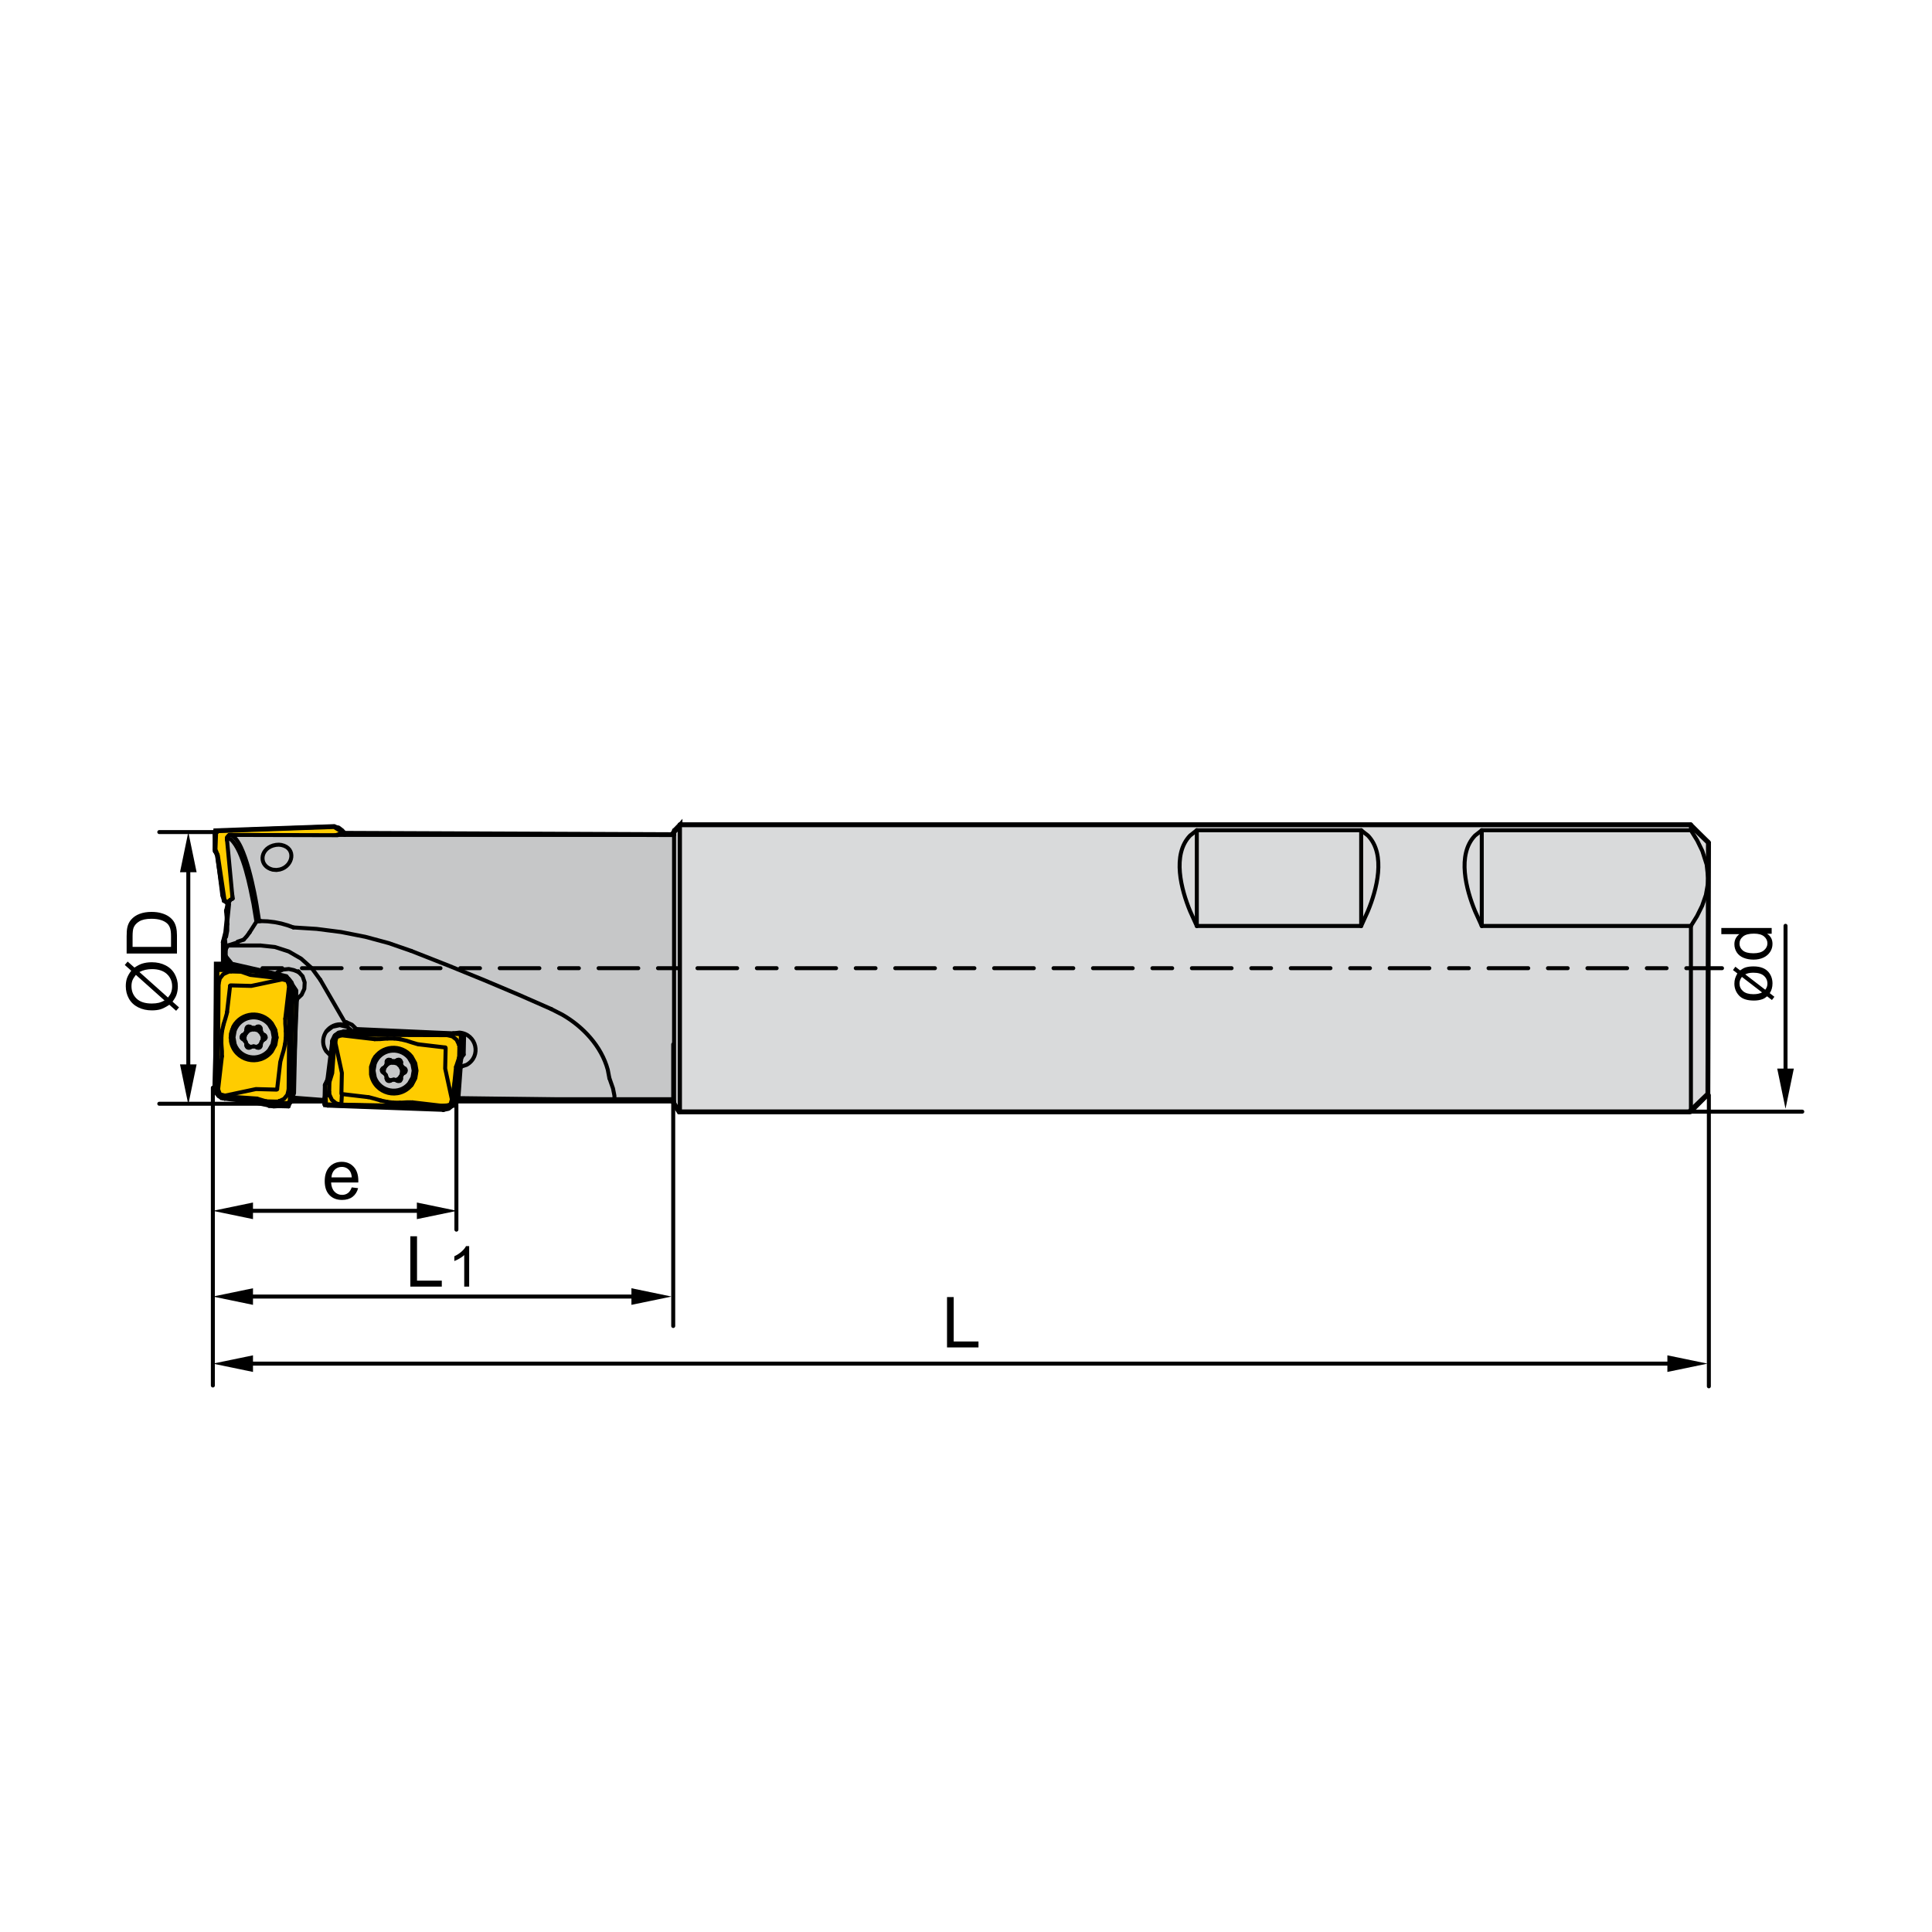 <?xml version="1.0" encoding="iso-8859-1"?>
<!-- Generator: Adobe Illustrator 27.2.0, SVG Export Plug-In . SVG Version: 6.00 Build 0)  -->
<svg version="1.1" xmlns="http://www.w3.org/2000/svg" xmlns:xlink="http://www.w3.org/1999/xlink" x="0px" y="0px"
	 viewBox="0 0 800 800" style="enable-background:new 0 0 800 800;" xml:space="preserve">
<g id="DRW_x5F_ZCC_x5F_Milling_x5F_Toolholder_x5F_EMP05_x5F_weldon.svg">
	<polyline style="fill:#D9DADB;" points="278.453,345.652 281.76,341.526 699.761,341.526 707.465,348.955 707.195,452.973 
		699.491,460.402 281.207,460.402 278.183,455.448 	"/>
	<polyline style="fill:#FFCC00;" points="89.34,344.005 138.381,342.264 142.535,344.847 140.073,345.671 94.457,346.885 
		96.437,372.261 94.142,373.706 92.828,372.936 90.038,354.27 89.043,351.768 	"/>
	<polygon style="fill:none;stroke:#000000;stroke-width:0.221;stroke-miterlimit:22.926;" points="89.34,344.005 138.381,342.264 
		142.535,344.847 140.073,345.671 94.457,346.885 96.437,372.261 94.142,373.706 92.828,372.936 90.038,354.27 89.043,351.768 	"/>
	<polyline style="fill:#C6C7C8;" points="122.325,414.574 120.201,406.195 114.369,403.307 93.156,399.657 92.486,390.045 
		93.48,386.062 94.664,374.475 96.729,371.046 94.083,345.635 278.129,345.621 281.58,341.702 281.288,459.876 278.129,455.349 
		189.618,455.349 190.185,442.029 191.958,428.606 188.291,427.832 147.854,426.837 143.538,426.837 138.732,428.556 
		137.243,439.766 135.582,451.038 134.264,455.678 121.331,454.683 	"/>
	<polygon style="fill:none;stroke:#000000;stroke-width:0.221;stroke-miterlimit:22.926;" points="122.325,414.574 
		120.201,406.195 114.369,403.307 93.156,399.657 92.486,390.045 93.48,386.062 94.664,374.475 96.729,371.046 94.083,345.635 
		278.129,345.621 281.58,341.702 281.288,459.876 278.129,455.349 189.618,455.349 190.185,442.029 191.958,428.606 
		188.291,427.832 147.854,426.837 143.538,426.837 138.732,428.556 137.243,439.766 135.582,451.038 134.264,455.678 
		121.331,454.683 	"/>
	<polyline style="fill:#FFCC00;" points="134.808,457.468 134.561,449.179 136.568,444.909 137.823,432.602 138.827,428.583 
		142.845,427.075 190.073,428.079 191.837,429.082 190.572,436.868 189.317,442.393 187.31,453.954 187.31,457.716 184.295,457.973 
		175.758,458.724 	"/>
	
		<polygon style="fill:none;stroke:#000000;stroke-width:1.651;stroke-linecap:round;stroke-linejoin:round;stroke-miterlimit:22.926;" points="
		134.808,457.468 134.561,449.179 136.568,444.909 137.823,432.602 138.827,428.583 142.845,427.075 190.073,428.079 
		191.837,429.082 190.572,436.868 189.317,442.393 187.31,453.954 187.31,457.716 184.295,457.973 175.758,458.724 	"/>
	<polyline style="fill:#FFCC00;" points="89.25,451.42 89.561,399.225 96.752,399.225 118.631,404.22 120.197,406.407 
		122.694,410.16 121.754,452.671 120.512,456.11 118.01,457.666 113.321,457.981 96.441,454.548 91.757,454.548 	"/>
	
		<polygon style="fill:none;stroke:#000000;stroke-width:1.651;stroke-linecap:round;stroke-linejoin:round;stroke-miterlimit:22.926;" points="
		89.25,451.42 89.561,399.225 96.752,399.225 118.631,404.22 120.197,406.407 122.694,410.16 121.754,452.671 120.512,456.11 
		118.01,457.666 113.321,457.981 96.441,454.548 91.757,454.548 	"/>
	
		<line style="fill:none;stroke:#000000;stroke-width:1.651;stroke-linecap:round;stroke-linejoin:round;stroke-miterlimit:22.926;stroke-dasharray:8.172,8.172,16.43,8.172;stroke-dashoffset:18;" x1="713.045" y1="400.908" x2="94.578" y2="400.908"/>
	
		<line style="fill:none;stroke:#000000;stroke-width:1.651;stroke-linecap:round;stroke-linejoin:round;stroke-miterlimit:22.926;" x1="159.221" y1="442.074" x2="159.572" y2="441.624"/>
	
		<line style="fill:none;stroke:#000000;stroke-width:1.651;stroke-linecap:round;stroke-linejoin:round;stroke-miterlimit:22.926;" x1="156.404" y1="438.231" x2="156.246" y2="438.438"/>
	
		<line style="fill:none;stroke:#000000;stroke-width:1.651;stroke-linecap:round;stroke-linejoin:round;stroke-miterlimit:22.926;" x1="169.4" y1="448.648" x2="169.566" y2="448.437"/>
	
		<line style="fill:none;stroke:#000000;stroke-width:1.651;stroke-linecap:round;stroke-linejoin:round;stroke-miterlimit:22.926;" x1="166.515" y1="444.895" x2="166.169" y2="445.35"/>
	
		<line style="fill:none;stroke:#000000;stroke-width:1.651;stroke-linecap:round;stroke-linejoin:round;stroke-miterlimit:22.926;" x1="281.495" y1="460.38" x2="700.175" y2="460.38"/>
	
		<line style="fill:none;stroke:#000000;stroke-width:1.651;stroke-linecap:round;stroke-linejoin:round;stroke-miterlimit:22.926;" x1="700.175" y1="341.436" x2="281.495" y2="341.436"/>
	
		<line style="fill:none;stroke:#000000;stroke-width:1.651;stroke-linecap:round;stroke-linejoin:round;stroke-miterlimit:22.926;" x1="700.175" y1="460.38" x2="707.312" y2="453.243"/>
	
		<line style="fill:none;stroke:#000000;stroke-width:1.651;stroke-linecap:round;stroke-linejoin:round;stroke-miterlimit:22.926;" x1="707.312" y1="348.577" x2="700.175" y2="341.436"/>
	
		<line style="fill:none;stroke:#000000;stroke-width:1.651;stroke-linecap:round;stroke-linejoin:round;stroke-miterlimit:22.926;" x1="96.689" y1="429.564" x2="96.689" y2="429.771"/>
	
		<line style="fill:none;stroke:#000000;stroke-width:1.651;stroke-linecap:round;stroke-linejoin:round;stroke-miterlimit:22.926;" x1="113.339" y1="429.771" x2="113.339" y2="429.564"/>
	
		<line style="fill:none;stroke:#000000;stroke-width:1.651;stroke-linecap:round;stroke-linejoin:round;stroke-miterlimit:22.926;" x1="281.495" y1="341.436" x2="279.114" y2="343.817"/>
	
		<line style="fill:none;stroke:#000000;stroke-width:1.651;stroke-linecap:round;stroke-linejoin:round;stroke-miterlimit:22.926;" x1="279.115" y1="458.004" x2="281.495" y2="460.38"/>
	
		<line style="fill:none;stroke:#000000;stroke-width:1.651;stroke-linecap:round;stroke-linejoin:round;stroke-miterlimit:22.926;" x1="188.269" y1="456.096" x2="279.115" y2="456.096"/>
	
		<line style="fill:none;stroke:#000000;stroke-width:1.651;stroke-linecap:round;stroke-linejoin:round;stroke-miterlimit:22.926;" x1="121.165" y1="456.096" x2="134.368" y2="456.096"/>
	
		<line style="fill:none;stroke:#000000;stroke-width:1.651;stroke-linecap:round;stroke-linejoin:round;stroke-miterlimit:22.926;" x1="279.115" y1="345.72" x2="140.06" y2="345.72"/>
	
		<line style="fill:none;stroke:#000000;stroke-width:1.651;stroke-linecap:round;stroke-linejoin:round;stroke-miterlimit:22.926;" x1="563.636" y1="383.421" x2="563.636" y2="343.803"/>
	
		<line style="fill:none;stroke:#000000;stroke-width:1.651;stroke-linecap:round;stroke-linejoin:round;stroke-miterlimit:22.926;" x1="495.578" y1="343.803" x2="563.636" y2="343.803"/>
	
		<line style="fill:none;stroke:#000000;stroke-width:1.651;stroke-linecap:round;stroke-linejoin:round;stroke-miterlimit:22.926;" x1="495.578" y1="383.421" x2="495.578" y2="343.803"/>
	
		<line style="fill:none;stroke:#000000;stroke-width:1.651;stroke-linecap:round;stroke-linejoin:round;stroke-miterlimit:22.926;" x1="495.578" y1="383.421" x2="563.636" y2="383.421"/>
	
		<path style="fill:none;stroke:#000000;stroke-width:1.651;stroke-linecap:round;stroke-linejoin:round;stroke-miterlimit:22.926;" d="
		M563.636,343.803l2.776,2.169c7.623,7.852,3.632,22.576,0,31.315l-2.776,6.133"/>
	
		<path style="fill:none;stroke:#000000;stroke-width:1.651;stroke-linecap:round;stroke-linejoin:round;stroke-miterlimit:22.926;" d="
		M495.578,343.803l-2.777,2.169c-7.637,7.911-3.632,22.518,0,31.315l2.777,6.133"/>
	
		<path style="fill:none;stroke:#000000;stroke-width:1.651;stroke-linecap:round;stroke-linejoin:round;stroke-miterlimit:22.926;" d="
		M613.568,343.803l-2.777,2.169c-7.628,7.893-3.632,22.54,0,31.315l2.777,6.133"/>
	
		<polyline style="fill:none;stroke:#000000;stroke-width:1.651;stroke-linecap:round;stroke-linejoin:round;stroke-miterlimit:22.926;" points="
		613.568,343.803 700.175,343.803 700.175,341.436 	"/>
	
		<path style="fill:none;stroke:#000000;stroke-width:1.651;stroke-linecap:round;stroke-linejoin:round;stroke-miterlimit:22.926;" d="
		M700.175,460.38v-0.526c0-22.905,0-45.806,0-68.711v-7.722"/>
	
		<line style="fill:none;stroke:#000000;stroke-width:1.651;stroke-linecap:round;stroke-linejoin:round;stroke-miterlimit:22.926;" x1="613.568" y1="383.421" x2="700.175" y2="383.421"/>
	
		<path style="fill:none;stroke:#000000;stroke-width:1.651;stroke-linecap:round;stroke-linejoin:round;stroke-miterlimit:22.926;" d="
		M281.495,341.436v0.513c0,39.308,0,78.615,0,117.923v0.508"/>
	
		<path style="fill:none;stroke:#000000;stroke-width:1.651;stroke-linecap:round;stroke-linejoin:round;stroke-miterlimit:22.926;" d="
		M707.312,348.577v0.482c0,34.564,0,69.133,0,103.698v0.486"/>
	
		<polyline style="fill:none;stroke:#000000;stroke-width:1.651;stroke-linecap:round;stroke-linejoin:round;stroke-miterlimit:22.926;" points="
		700.175,383.42 702.713,379.321 704.815,375.073 706.367,370.6 707.195,365.97 707.312,363.616 706.691,357.987 704.896,352.353 
		702.785,348.028 700.175,343.803 	"/>
	
		<line style="fill:none;stroke:#000000;stroke-width:1.651;stroke-linecap:round;stroke-linejoin:round;stroke-miterlimit:22.926;" x1="613.568" y1="383.42" x2="613.568" y2="343.803"/>
	
		<polyline style="fill:none;stroke:#000000;stroke-width:1.651;stroke-linecap:round;stroke-linejoin:round;stroke-miterlimit:22.926;" points="
		117.596,404.337 119.495,405.228 120.796,406.875 121.241,408.954 121.241,409.111 	"/>
	
		<polyline style="fill:none;stroke:#000000;stroke-width:1.651;stroke-linecap:round;stroke-linejoin:round;stroke-miterlimit:22.926;" points="
		93.04,454.921 92.428,454.831 90.533,453.94 89.237,452.293 88.783,450.214 	"/>
	
		<polyline style="fill:none;stroke:#000000;stroke-width:1.651;stroke-linecap:round;stroke-linejoin:round;stroke-miterlimit:22.926;" points="
		93.071,453.958 91.487,453.706 90.34,452.599 90.038,451.038 	"/>
	
		<line style="fill:none;stroke:#000000;stroke-width:1.651;stroke-linecap:round;stroke-linejoin:round;stroke-miterlimit:22.926;" x1="93.247" y1="453.976" x2="93.071" y2="453.958"/>
	
		<line style="fill:none;stroke:#000000;stroke-width:1.651;stroke-linecap:round;stroke-linejoin:round;stroke-miterlimit:22.926;" x1="93.17" y1="453.675" x2="93.247" y2="453.976"/>
	
		<polyline style="fill:none;stroke:#000000;stroke-width:1.651;stroke-linecap:round;stroke-linejoin:round;stroke-miterlimit:22.926;" points="
		90.317,451.087 91.078,453.112 93.17,453.675 	"/>
	
		<line style="fill:none;stroke:#000000;stroke-width:1.651;stroke-linecap:round;stroke-linejoin:round;stroke-miterlimit:22.926;" x1="90.317" y1="451.087" x2="90.038" y2="451.038"/>
	
		<polyline style="fill:none;stroke:#000000;stroke-width:1.651;stroke-linecap:round;stroke-linejoin:round;stroke-miterlimit:22.926;" points="
		119.716,408.121 118.951,406.097 116.858,405.534 	"/>
	
		<line style="fill:none;stroke:#000000;stroke-width:1.651;stroke-linecap:round;stroke-linejoin:round;stroke-miterlimit:22.926;" x1="119.716" y1="408.121" x2="119.995" y2="408.135"/>
	
		<polyline style="fill:none;stroke:#000000;stroke-width:1.651;stroke-linecap:round;stroke-linejoin:round;stroke-miterlimit:22.926;" points="
		116.962,405.205 118.537,405.457 119.689,406.564 119.995,408.135 	"/>
	
		<line style="fill:none;stroke:#000000;stroke-width:1.651;stroke-linecap:round;stroke-linejoin:round;stroke-miterlimit:22.926;" x1="116.786" y1="405.178" x2="116.961" y2="405.206"/>
	
		<line style="fill:none;stroke:#000000;stroke-width:1.651;stroke-linecap:round;stroke-linejoin:round;stroke-miterlimit:22.926;" x1="116.858" y1="405.534" x2="116.786" y2="405.178"/>
	
		<path style="fill:none;stroke:#000000;stroke-width:1.651;stroke-linecap:round;stroke-linejoin:round;stroke-miterlimit:22.926;" d="
		M114.527,429.564l-0.518-3.078l-1.485-2.745c-4.271-5.387-12.56-4.707-15.881,1.314l-1.017,2.952v3.118
		c1.494,8.172,11.7,10.741,16.898,4.257l1.485-2.741L114.527,429.564z"/>
	
		<path style="fill:none;stroke:#000000;stroke-width:1.651;stroke-linecap:round;stroke-linejoin:round;stroke-miterlimit:22.926;" d="
		M114.527,429.735l-0.617-3.199c-3.249-8.136-14.526-8.149-17.789,0l-0.625,3.199"/>
	
		<line style="fill:none;stroke:#000000;stroke-width:1.651;stroke-linecap:round;stroke-linejoin:round;stroke-miterlimit:22.926;" x1="91.672" y1="432.062" x2="91.698" y2="429.209"/>
	
		<polyline style="fill:none;stroke:#000000;stroke-width:1.651;stroke-linecap:round;stroke-linejoin:round;stroke-miterlimit:22.926;" points="
		118.05,432.233 117.429,435.018 116.736,437.286 116.097,439.572 116.007,440.144 	"/>
	
		<polyline style="fill:none;stroke:#000000;stroke-width:1.651;stroke-linecap:round;stroke-linejoin:round;stroke-miterlimit:22.926;" points="
		91.901,437.376 91.901,435.27 91.743,433.133 91.671,432.062 	"/>
	
		<line style="fill:none;stroke:#000000;stroke-width:1.651;stroke-linecap:round;stroke-linejoin:round;stroke-miterlimit:22.926;" x1="91.973" y1="426.806" x2="92.603" y2="424.07"/>
	
		<line style="fill:none;stroke:#000000;stroke-width:1.651;stroke-linecap:round;stroke-linejoin:round;stroke-miterlimit:22.926;" x1="118.352" y1="427.026" x2="118.334" y2="429.834"/>
	
		<polyline style="fill:none;stroke:#000000;stroke-width:1.651;stroke-linecap:round;stroke-linejoin:round;stroke-miterlimit:22.926;" points="
		92.603,424.07 93.296,421.861 93.93,419.628 94.02,419.061 	"/>
	
		<polyline style="fill:none;stroke:#000000;stroke-width:1.651;stroke-linecap:round;stroke-linejoin:round;stroke-miterlimit:22.926;" points="
		118.122,421.833 118.122,423.903 118.289,425.978 118.352,427.027 	"/>
	
		<line style="fill:none;stroke:#000000;stroke-width:1.651;stroke-linecap:round;stroke-linejoin:round;stroke-miterlimit:22.926;" x1="118.334" y1="429.834" x2="118.05" y2="432.233"/>
	
		<line style="fill:none;stroke:#000000;stroke-width:1.651;stroke-linecap:round;stroke-linejoin:round;stroke-miterlimit:22.926;" x1="114.756" y1="450.98" x2="116.007" y2="440.144"/>
	
		<line style="fill:none;stroke:#000000;stroke-width:1.651;stroke-linecap:round;stroke-linejoin:round;stroke-miterlimit:22.926;" x1="119.882" y1="409.076" x2="119.508" y2="451.169"/>
	
		<line style="fill:none;stroke:#000000;stroke-width:1.651;stroke-linecap:round;stroke-linejoin:round;stroke-miterlimit:22.926;" x1="119.994" y1="408.135" x2="119.882" y2="409.076"/>
	
		<line style="fill:none;stroke:#000000;stroke-width:1.651;stroke-linecap:round;stroke-linejoin:round;stroke-miterlimit:22.926;" x1="118.122" y1="421.833" x2="119.715" y2="408.122"/>
	
		<line style="fill:none;stroke:#000000;stroke-width:1.651;stroke-linecap:round;stroke-linejoin:round;stroke-miterlimit:22.926;" x1="95.276" y1="408.234" x2="94.02" y2="419.061"/>
	
		<line style="fill:none;stroke:#000000;stroke-width:1.651;stroke-linecap:round;stroke-linejoin:round;stroke-miterlimit:22.926;" x1="90.142" y1="450.089" x2="90.524" y2="407.33"/>
	
		<line style="fill:none;stroke:#000000;stroke-width:1.651;stroke-linecap:round;stroke-linejoin:round;stroke-miterlimit:22.926;" x1="90.038" y1="451.039" x2="90.141" y2="450.089"/>
	
		<line style="fill:none;stroke:#000000;stroke-width:1.651;stroke-linecap:round;stroke-linejoin:round;stroke-miterlimit:22.926;" x1="91.901" y1="437.377" x2="90.317" y2="451.088"/>
	
		<line style="fill:none;stroke:#000000;stroke-width:1.651;stroke-linecap:round;stroke-linejoin:round;stroke-miterlimit:22.926;" x1="91.698" y1="429.209" x2="91.973" y2="426.806"/>
	
		<polyline style="fill:none;stroke:#000000;stroke-width:1.651;stroke-linecap:round;stroke-linejoin:round;stroke-miterlimit:22.926;" points="
		116.858,405.535 104.051,408.248 95.523,408.023 95.352,408.082 95.276,408.235 	"/>
	
		<polyline style="fill:none;stroke:#000000;stroke-width:1.651;stroke-linecap:round;stroke-linejoin:round;stroke-miterlimit:22.926;" points="
		93.17,453.676 105.972,450.962 114.509,451.187 114.671,451.129 114.756,450.98 	"/>
	
		<polyline style="fill:none;stroke:#000000;stroke-width:1.651;stroke-linecap:round;stroke-linejoin:round;stroke-miterlimit:22.926;" points="
		95.658,402.258 99.834,402.371 103.664,403.698 116.786,405.179 	"/>
	
		<polyline style="fill:none;stroke:#000000;stroke-width:1.651;stroke-linecap:round;stroke-linejoin:round;stroke-miterlimit:22.926;" points="
		119.508,451.169 119.004,453.311 117.605,455.026 115.611,455.975 	"/>
	
		<polyline style="fill:none;stroke:#000000;stroke-width:1.651;stroke-linecap:round;stroke-linejoin:round;stroke-miterlimit:22.926;" points="
		115.611,456.047 114.986,456.133 114.365,456.151 	"/>
	
		<line style="fill:none;stroke:#000000;stroke-width:1.651;stroke-linecap:round;stroke-linejoin:round;stroke-miterlimit:22.926;" x1="115.611" y1="455.975" x2="115.611" y2="456.047"/>
	
		<line style="fill:none;stroke:#000000;stroke-width:1.651;stroke-linecap:round;stroke-linejoin:round;stroke-miterlimit:22.926;" x1="106.368" y1="454.886" x2="93.246" y2="453.977"/>
	
		<polyline style="fill:none;stroke:#000000;stroke-width:1.651;stroke-linecap:round;stroke-linejoin:round;stroke-miterlimit:22.926;" points="
		94.421,402.362 95.037,402.277 95.658,402.259 	"/>
	
		<line style="fill:none;stroke:#000000;stroke-width:1.651;stroke-linecap:round;stroke-linejoin:round;stroke-miterlimit:22.926;" x1="94.416" y1="402.447" x2="94.421" y2="402.362"/>
	
		<polyline style="fill:none;stroke:#000000;stroke-width:1.651;stroke-linecap:round;stroke-linejoin:round;stroke-miterlimit:22.926;" points="
		90.524,407.33 91.032,405.152 92.418,403.415 94.416,402.448 	"/>
	
		<line style="fill:none;stroke:#000000;stroke-width:1.651;stroke-linecap:round;stroke-linejoin:round;stroke-miterlimit:22.926;" x1="110.198" y1="456.043" x2="106.368" y2="454.886"/>
	
		<line style="fill:none;stroke:#000000;stroke-width:1.651;stroke-linecap:round;stroke-linejoin:round;stroke-miterlimit:22.926;" x1="114.365" y1="456.151" x2="110.198" y2="456.043"/>
	
		<line style="fill:none;stroke:#000000;stroke-width:1.651;stroke-linecap:round;stroke-linejoin:round;stroke-miterlimit:22.926;" x1="116.961" y1="405.206" x2="116.984" y2="404.248"/>
	
		<line style="fill:none;stroke:#000000;stroke-width:1.651;stroke-linecap:round;stroke-linejoin:round;stroke-miterlimit:22.926;" x1="99.862" y1="401.413" x2="116.984" y2="404.248"/>
	
		<line style="fill:none;stroke:#000000;stroke-width:1.651;stroke-linecap:round;stroke-linejoin:round;stroke-miterlimit:22.926;" x1="99.834" y1="402.371" x2="99.861" y2="401.413"/>
	
		<line style="fill:none;stroke:#000000;stroke-width:1.651;stroke-linecap:round;stroke-linejoin:round;stroke-miterlimit:22.926;" x1="121.241" y1="409.112" x2="119.882" y2="409.076"/>
	
		<line style="fill:none;stroke:#000000;stroke-width:1.651;stroke-linecap:round;stroke-linejoin:round;stroke-miterlimit:22.926;" x1="121.241" y1="408.955" x2="121.241" y2="409.112"/>
	
		<line style="fill:none;stroke:#000000;stroke-width:1.651;stroke-linecap:round;stroke-linejoin:round;stroke-miterlimit:22.926;" x1="116.984" y1="404.248" x2="117.596" y2="404.338"/>
	
		<line style="fill:none;stroke:#000000;stroke-width:1.651;stroke-linecap:round;stroke-linejoin:round;stroke-miterlimit:22.926;" x1="115.589" y1="456.677" x2="115.611" y2="455.975"/>
	
		<line style="fill:none;stroke:#000000;stroke-width:1.651;stroke-linecap:round;stroke-linejoin:round;stroke-miterlimit:22.926;" x1="119.972" y1="456.79" x2="115.589" y2="456.677"/>
	
		<line style="fill:none;stroke:#000000;stroke-width:1.651;stroke-linecap:round;stroke-linejoin:round;stroke-miterlimit:22.926;" x1="121.241" y1="409.112" x2="119.972" y2="456.79"/>
	
		<line style="fill:none;stroke:#000000;stroke-width:1.651;stroke-linecap:round;stroke-linejoin:round;stroke-miterlimit:22.926;" x1="110.198" y1="456.043" x2="110.166" y2="457.001"/>
	
		<line style="fill:none;stroke:#000000;stroke-width:1.651;stroke-linecap:round;stroke-linejoin:round;stroke-miterlimit:22.926;" x1="111.417" y1="457.924" x2="110.166" y2="457.002"/>
	
		<line style="fill:none;stroke:#000000;stroke-width:1.651;stroke-linecap:round;stroke-linejoin:round;stroke-miterlimit:22.926;" x1="111.417" y1="457.924" x2="119.49" y2="458.136"/>
	
		<line style="fill:none;stroke:#000000;stroke-width:1.651;stroke-linecap:round;stroke-linejoin:round;stroke-miterlimit:22.926;" x1="119.972" y1="456.79" x2="119.49" y2="458.135"/>
	
		<line style="fill:none;stroke:#000000;stroke-width:1.651;stroke-linecap:round;stroke-linejoin:round;stroke-miterlimit:22.926;" x1="115.589" y1="456.677" x2="115.611" y2="456.048"/>
	
		<line style="fill:none;stroke:#000000;stroke-width:1.651;stroke-linecap:round;stroke-linejoin:round;stroke-miterlimit:22.926;" x1="98.61" y1="400.49" x2="99.861" y2="401.413"/>
	
		<line style="fill:none;stroke:#000000;stroke-width:1.651;stroke-linecap:round;stroke-linejoin:round;stroke-miterlimit:22.926;" x1="98.61" y1="400.49" x2="90.537" y2="400.274"/>
	
		<line style="fill:none;stroke:#000000;stroke-width:1.651;stroke-linecap:round;stroke-linejoin:round;stroke-miterlimit:22.926;" x1="90.06" y1="401.624" x2="90.537" y2="400.274"/>
	
		<polyline style="fill:none;stroke:#000000;stroke-width:1.651;stroke-linecap:round;stroke-linejoin:round;stroke-miterlimit:22.926;" points="
		90.06,401.624 94.434,401.737 94.421,402.362 	"/>
	
		<line style="fill:none;stroke:#000000;stroke-width:1.651;stroke-linecap:round;stroke-linejoin:round;stroke-miterlimit:22.926;" x1="88.791" y1="450.058" x2="90.06" y2="401.625"/>
	
		<line style="fill:none;stroke:#000000;stroke-width:1.651;stroke-linecap:round;stroke-linejoin:round;stroke-miterlimit:22.926;" x1="93.071" y1="453.959" x2="93.039" y2="454.923"/>
	
		<line style="fill:none;stroke:#000000;stroke-width:1.651;stroke-linecap:round;stroke-linejoin:round;stroke-miterlimit:22.926;" x1="110.166" y1="457.001" x2="93.039" y2="454.923"/>
	
		<line style="fill:none;stroke:#000000;stroke-width:1.651;stroke-linecap:round;stroke-linejoin:round;stroke-miterlimit:22.926;" x1="88.791" y1="450.058" x2="90.141" y2="450.089"/>
	
		<line style="fill:none;stroke:#000000;stroke-width:1.651;stroke-linecap:round;stroke-linejoin:round;stroke-miterlimit:22.926;" x1="88.782" y1="450.215" x2="88.791" y2="450.058"/>
	
		<line style="fill:none;stroke:#000000;stroke-width:1.651;stroke-linecap:round;stroke-linejoin:round;stroke-miterlimit:22.926;" x1="93.039" y1="454.922" x2="92.427" y2="454.832"/>
	
		<polyline style="fill:none;stroke:#000000;stroke-width:1.651;stroke-linecap:round;stroke-linejoin:round;stroke-miterlimit:22.926;" points="
		93.966,347.831 94.052,346.63 94.871,345.726 96.059,345.694 	"/>
	
		<polyline style="fill:none;stroke:#000000;stroke-width:1.651;stroke-linecap:round;stroke-linejoin:round;stroke-miterlimit:22.926;" points="
		92.031,370.448 92.117,371.065 92.936,372.869 94.448,374.143 	"/>
	
		<line style="fill:none;stroke:#000000;stroke-width:1.651;stroke-linecap:round;stroke-linejoin:round;stroke-miterlimit:22.926;" x1="96.302" y1="372.046" x2="96.158" y2="370.466"/>
	
		<polyline style="fill:none;stroke:#000000;stroke-width:1.651;stroke-linecap:round;stroke-linejoin:round;stroke-miterlimit:22.926;" points="
		142.751,345.721 141.833,343.903 140.208,342.666 138.165,342.247 	"/>
	
		<line style="fill:none;stroke:#000000;stroke-width:1.651;stroke-linecap:round;stroke-linejoin:round;stroke-miterlimit:22.926;" x1="89.921" y1="353.776" x2="92.031" y2="370.448"/>
	
		<line style="fill:none;stroke:#000000;stroke-width:1.651;stroke-linecap:round;stroke-linejoin:round;stroke-miterlimit:22.926;" x1="88.998" y1="352.529" x2="89.921" y2="353.776"/>
	
		<line style="fill:none;stroke:#000000;stroke-width:1.651;stroke-linecap:round;stroke-linejoin:round;stroke-miterlimit:22.926;" x1="88.998" y1="352.529" x2="88.823" y2="344.493"/>
	
		<line style="fill:none;stroke:#000000;stroke-width:1.651;stroke-linecap:round;stroke-linejoin:round;stroke-miterlimit:22.926;" x1="90.173" y1="344.011" x2="88.823" y2="344.493"/>
	
		<line style="fill:none;stroke:#000000;stroke-width:1.651;stroke-linecap:round;stroke-linejoin:round;stroke-miterlimit:22.926;" x1="138.017" y1="342.251" x2="90.173" y2="344.011"/>
	
		<polyline style="fill:none;stroke:#000000;stroke-width:1.651;stroke-linecap:round;stroke-linejoin:round;stroke-miterlimit:22.926;" points="
		137.553,431.369 137.634,430.758 138.525,428.868 140.168,427.585 142.256,427.14 	"/>
	
		<polyline style="fill:none;stroke:#000000;stroke-width:1.651;stroke-linecap:round;stroke-linejoin:round;stroke-miterlimit:22.926;" points="
		188.3,455.957 187.422,457.843 185.775,459.135 183.687,459.571 183.539,459.566 	"/>
	
		<polyline style="fill:none;stroke:#000000;stroke-width:1.651;stroke-linecap:round;stroke-linejoin:round;stroke-miterlimit:22.926;" points="
		187.427,455.318 187.184,456.889 186.077,458.032 184.506,458.333 	"/>
	
		<line style="fill:none;stroke:#000000;stroke-width:1.651;stroke-linecap:round;stroke-linejoin:round;stroke-miterlimit:22.926;" x1="187.449" y1="455.134" x2="187.427" y2="455.318"/>
	
		<line style="fill:none;stroke:#000000;stroke-width:1.651;stroke-linecap:round;stroke-linejoin:round;stroke-miterlimit:22.926;" x1="187.112" y1="455.233" x2="187.449" y2="455.134"/>
	
		<polyline style="fill:none;stroke:#000000;stroke-width:1.651;stroke-linecap:round;stroke-linejoin:round;stroke-miterlimit:22.926;" points="
		184.524,458.068 186.545,457.316 187.112,455.233 	"/>
	
		<line style="fill:none;stroke:#000000;stroke-width:1.651;stroke-linecap:round;stroke-linejoin:round;stroke-miterlimit:22.926;" x1="184.524" y1="458.068" x2="184.506" y2="458.333"/>
	
		<polyline style="fill:none;stroke:#000000;stroke-width:1.651;stroke-linecap:round;stroke-linejoin:round;stroke-miterlimit:22.926;" points="
		141.383,428.687 139.358,429.439 138.804,431.522 	"/>
	
		<line style="fill:none;stroke:#000000;stroke-width:1.651;stroke-linecap:round;stroke-linejoin:round;stroke-miterlimit:22.926;" x1="141.383" y1="428.687" x2="141.437" y2="428.381"/>
	
		<polyline style="fill:none;stroke:#000000;stroke-width:1.651;stroke-linecap:round;stroke-linejoin:round;stroke-miterlimit:22.926;" points="
		138.507,431.396 138.755,429.826 139.866,428.683 141.437,428.381 	"/>
	
		<line style="fill:none;stroke:#000000;stroke-width:1.651;stroke-linecap:round;stroke-linejoin:round;stroke-miterlimit:22.926;" x1="138.494" y1="431.572" x2="138.507" y2="431.396"/>
	
		<line style="fill:none;stroke:#000000;stroke-width:1.651;stroke-linecap:round;stroke-linejoin:round;stroke-miterlimit:22.926;" x1="138.804" y1="431.522" x2="138.494" y2="431.572"/>
	
		<path style="fill:none;stroke:#000000;stroke-width:1.651;stroke-linecap:round;stroke-linejoin:round;stroke-miterlimit:22.926;" d="
		M172.478,443.335l-0.531-3.078l-1.507-2.741c-4.248-5.368-12.546-4.73-15.826,1.314l-0.995,2.948l0.013,3.118
		c1.517,8.136,11.678,10.764,16.88,4.261l1.471-2.74L172.478,443.335z"/>
	
		<path style="fill:none;stroke:#000000;stroke-width:1.651;stroke-linecap:round;stroke-linejoin:round;stroke-miterlimit:22.926;" d="
		M172.221,443.677l-0.603-3.262c-2.093-5.557-8.649-7.92-13.775-4.896l-2.507,2.151"/>
	
		<polyline style="fill:none;stroke:#000000;stroke-width:1.651;stroke-linecap:round;stroke-linejoin:round;stroke-miterlimit:22.926;" points="
		170.367,449.338 171.753,446.656 172.221,443.677 	"/>
	
		<line style="fill:none;stroke:#000000;stroke-width:1.651;stroke-linecap:round;stroke-linejoin:round;stroke-miterlimit:22.926;" x1="165.57" y1="456.61" x2="162.753" y2="456.56"/>
	
		<polyline style="fill:none;stroke:#000000;stroke-width:1.651;stroke-linecap:round;stroke-linejoin:round;stroke-miterlimit:22.926;" points="
		165.692,430.312 168.437,430.964 170.655,431.693 172.901,432.359 173.472,432.454 	"/>
	
		<polyline style="fill:none;stroke:#000000;stroke-width:1.651;stroke-linecap:round;stroke-linejoin:round;stroke-miterlimit:22.926;" points="
		170.79,456.457 168.707,456.435 166.623,456.56 165.57,456.61 	"/>
	
		<line style="fill:none;stroke:#000000;stroke-width:1.651;stroke-linecap:round;stroke-linejoin:round;stroke-miterlimit:22.926;" x1="160.35" y1="456.277" x2="157.565" y2="455.67"/>
	
		<line style="fill:none;stroke:#000000;stroke-width:1.651;stroke-linecap:round;stroke-linejoin:round;stroke-miterlimit:22.926;" x1="160.431" y1="430.024" x2="163.284" y2="430.024"/>
	
		<polyline style="fill:none;stroke:#000000;stroke-width:1.651;stroke-linecap:round;stroke-linejoin:round;stroke-miterlimit:22.926;" points="
		157.565,455.669 155.297,455.004 153.006,454.391 152.439,454.297 	"/>
	
		<polyline style="fill:none;stroke:#000000;stroke-width:1.651;stroke-linecap:round;stroke-linejoin:round;stroke-miterlimit:22.926;" points="
		155.126,430.298 157.223,430.285 159.356,430.101 160.431,430.024 	"/>
	
		<line style="fill:none;stroke:#000000;stroke-width:1.651;stroke-linecap:round;stroke-linejoin:round;stroke-miterlimit:22.926;" x1="163.284" y1="430.024" x2="165.692" y2="430.312"/>
	
		<line style="fill:none;stroke:#000000;stroke-width:1.651;stroke-linecap:round;stroke-linejoin:round;stroke-miterlimit:22.926;" x1="184.326" y1="433.732" x2="173.472" y2="432.454"/>
	
		<line style="fill:none;stroke:#000000;stroke-width:1.651;stroke-linecap:round;stroke-linejoin:round;stroke-miterlimit:22.926;" x1="142.377" y1="428.494" x2="185.127" y2="428.638"/>
	
		<line style="fill:none;stroke:#000000;stroke-width:1.651;stroke-linecap:round;stroke-linejoin:round;stroke-miterlimit:22.926;" x1="141.437" y1="428.381" x2="142.377" y2="428.494"/>
	
		<line style="fill:none;stroke:#000000;stroke-width:1.651;stroke-linecap:round;stroke-linejoin:round;stroke-miterlimit:22.926;" x1="155.126" y1="430.298" x2="141.383" y2="428.687"/>
	
		<line style="fill:none;stroke:#000000;stroke-width:1.651;stroke-linecap:round;stroke-linejoin:round;stroke-miterlimit:22.926;" x1="141.585" y1="453.023" x2="152.439" y2="454.297"/>
	
		<line style="fill:none;stroke:#000000;stroke-width:1.651;stroke-linecap:round;stroke-linejoin:round;stroke-miterlimit:22.926;" x1="141.585" y1="453.023" x2="141.333" y2="457.407"/>
	
		<line style="fill:none;stroke:#000000;stroke-width:1.651;stroke-linecap:round;stroke-linejoin:round;stroke-miterlimit:22.926;" x1="183.57" y1="458.216" x2="141.333" y2="457.406"/>
	
		<line style="fill:none;stroke:#000000;stroke-width:1.651;stroke-linecap:round;stroke-linejoin:round;stroke-miterlimit:22.926;" x1="184.506" y1="458.333" x2="183.57" y2="458.216"/>
	
		<line style="fill:none;stroke:#000000;stroke-width:1.651;stroke-linecap:round;stroke-linejoin:round;stroke-miterlimit:22.926;" x1="170.79" y1="456.457" x2="184.524" y2="458.068"/>
	
		<line style="fill:none;stroke:#000000;stroke-width:1.651;stroke-linecap:round;stroke-linejoin:round;stroke-miterlimit:22.926;" x1="162.753" y1="456.56" x2="160.35" y2="456.277"/>
	
		<polyline style="fill:none;stroke:#000000;stroke-width:1.651;stroke-linecap:round;stroke-linejoin:round;stroke-miterlimit:22.926;" points="
		138.804,431.522 141.562,444.275 141.374,452.785 141.437,452.942 141.585,453.023 	"/>
	
		<polyline style="fill:none;stroke:#000000;stroke-width:1.651;stroke-linecap:round;stroke-linejoin:round;stroke-miterlimit:22.926;" points="
		187.112,455.233 184.339,442.475 184.537,433.97 184.474,433.808 184.326,433.732 	"/>
	
		<polyline style="fill:none;stroke:#000000;stroke-width:1.651;stroke-linecap:round;stroke-linejoin:round;stroke-miterlimit:22.926;" points="
		136.311,452.231 136.406,448.069 137.566,444.347 138.493,431.572 	"/>
	
		<polyline style="fill:none;stroke:#000000;stroke-width:1.651;stroke-linecap:round;stroke-linejoin:round;stroke-miterlimit:22.926;" points="
		185.127,428.638 187.305,429.137 189.06,430.51 190.027,432.494 	"/>
	
		<polyline style="fill:none;stroke:#000000;stroke-width:1.651;stroke-linecap:round;stroke-linejoin:round;stroke-miterlimit:22.926;" points="
		190.113,432.49 190.198,433.106 190.216,433.727 	"/>
	
		<line style="fill:none;stroke:#000000;stroke-width:1.651;stroke-linecap:round;stroke-linejoin:round;stroke-miterlimit:22.926;" x1="190.027" y1="432.494" x2="190.113" y2="432.49"/>
	
		<line style="fill:none;stroke:#000000;stroke-width:1.651;stroke-linecap:round;stroke-linejoin:round;stroke-miterlimit:22.926;" x1="188.83" y1="441.782" x2="187.449" y2="455.134"/>
	
		<polyline style="fill:none;stroke:#000000;stroke-width:1.651;stroke-linecap:round;stroke-linejoin:round;stroke-miterlimit:22.926;" points="
		136.423,453.469 136.329,452.852 136.311,452.231 	"/>
	
		<line style="fill:none;stroke:#000000;stroke-width:1.651;stroke-linecap:round;stroke-linejoin:round;stroke-miterlimit:22.926;" x1="136.491" y1="453.478" x2="136.423" y2="453.469"/>
	
		<polyline style="fill:none;stroke:#000000;stroke-width:1.651;stroke-linecap:round;stroke-linejoin:round;stroke-miterlimit:22.926;" points="
		141.333,457.406 139.177,456.875 137.454,455.476 136.491,453.478 	"/>
	
		<line style="fill:none;stroke:#000000;stroke-width:1.651;stroke-linecap:round;stroke-linejoin:round;stroke-miterlimit:22.926;" x1="190.126" y1="437.885" x2="188.83" y2="441.782"/>
	
		<line style="fill:none;stroke:#000000;stroke-width:1.651;stroke-linecap:round;stroke-linejoin:round;stroke-miterlimit:22.926;" x1="190.216" y1="433.727" x2="190.126" y2="437.885"/>
	
		<line style="fill:none;stroke:#000000;stroke-width:1.651;stroke-linecap:round;stroke-linejoin:round;stroke-miterlimit:22.926;" x1="138.507" y1="431.396" x2="137.553" y2="431.369"/>
	
		<line style="fill:none;stroke:#000000;stroke-width:1.651;stroke-linecap:round;stroke-linejoin:round;stroke-miterlimit:22.926;" x1="135.442" y1="448.042" x2="137.553" y2="431.369"/>
	
		<line style="fill:none;stroke:#000000;stroke-width:1.651;stroke-linecap:round;stroke-linejoin:round;stroke-miterlimit:22.926;" x1="136.405" y1="448.068" x2="135.442" y2="448.042"/>
	
		<line style="fill:none;stroke:#000000;stroke-width:1.651;stroke-linecap:round;stroke-linejoin:round;stroke-miterlimit:22.926;" x1="142.408" y1="427.143" x2="142.377" y2="428.494"/>
	
		<line style="fill:none;stroke:#000000;stroke-width:1.651;stroke-linecap:round;stroke-linejoin:round;stroke-miterlimit:22.926;" x1="142.255" y1="427.139" x2="142.408" y2="427.144"/>
	
		<line style="fill:none;stroke:#000000;stroke-width:1.651;stroke-linecap:round;stroke-linejoin:round;stroke-miterlimit:22.926;" x1="137.553" y1="431.369" x2="137.634" y2="430.757"/>
	
		<line style="fill:none;stroke:#000000;stroke-width:1.651;stroke-linecap:round;stroke-linejoin:round;stroke-miterlimit:22.926;" x1="190.833" y1="428.147" x2="190.734" y2="432.508"/>
	
		<line style="fill:none;stroke:#000000;stroke-width:1.651;stroke-linecap:round;stroke-linejoin:round;stroke-miterlimit:22.926;" x1="142.408" y1="427.143" x2="190.833" y2="428.147"/>
	
		<line style="fill:none;stroke:#000000;stroke-width:1.651;stroke-linecap:round;stroke-linejoin:round;stroke-miterlimit:22.926;" x1="190.126" y1="437.885" x2="191.08" y2="437.912"/>
	
		<line style="fill:none;stroke:#000000;stroke-width:1.651;stroke-linecap:round;stroke-linejoin:round;stroke-miterlimit:22.926;" x1="191.998" y1="436.67" x2="191.08" y2="437.912"/>
	
		<line style="fill:none;stroke:#000000;stroke-width:1.651;stroke-linecap:round;stroke-linejoin:round;stroke-miterlimit:22.926;" x1="191.998" y1="436.67" x2="192.178" y2="428.628"/>
	
		<line style="fill:none;stroke:#000000;stroke-width:1.651;stroke-linecap:round;stroke-linejoin:round;stroke-miterlimit:22.926;" x1="190.833" y1="428.147" x2="192.178" y2="428.629"/>
	
		<line style="fill:none;stroke:#000000;stroke-width:1.651;stroke-linecap:round;stroke-linejoin:round;stroke-miterlimit:22.926;" x1="190.734" y1="432.507" x2="190.113" y2="432.49"/>
	
		<line style="fill:none;stroke:#000000;stroke-width:1.651;stroke-linecap:round;stroke-linejoin:round;stroke-miterlimit:22.926;" x1="134.529" y1="449.284" x2="135.442" y2="448.042"/>
	
		<line style="fill:none;stroke:#000000;stroke-width:1.651;stroke-linecap:round;stroke-linejoin:round;stroke-miterlimit:22.926;" x1="134.529" y1="449.284" x2="134.344" y2="457.33"/>
	
		<line style="fill:none;stroke:#000000;stroke-width:1.651;stroke-linecap:round;stroke-linejoin:round;stroke-miterlimit:22.926;" x1="135.694" y1="457.811" x2="134.344" y2="457.33"/>
	
		<line style="fill:none;stroke:#000000;stroke-width:1.651;stroke-linecap:round;stroke-linejoin:round;stroke-miterlimit:22.926;" x1="135.793" y1="453.451" x2="136.423" y2="453.469"/>
	
		<line style="fill:none;stroke:#000000;stroke-width:1.651;stroke-linecap:round;stroke-linejoin:round;stroke-miterlimit:22.926;" x1="183.538" y1="459.566" x2="135.694" y2="457.811"/>
	
		<line style="fill:none;stroke:#000000;stroke-width:1.651;stroke-linecap:round;stroke-linejoin:round;stroke-miterlimit:22.926;" x1="187.426" y1="455.318" x2="188.389" y2="455.345"/>
	
		<line style="fill:none;stroke:#000000;stroke-width:1.651;stroke-linecap:round;stroke-linejoin:round;stroke-miterlimit:22.926;" x1="191.08" y1="437.912" x2="188.389" y2="455.345"/>
	
		<line style="fill:none;stroke:#000000;stroke-width:1.651;stroke-linecap:round;stroke-linejoin:round;stroke-miterlimit:22.926;" x1="135.793" y1="453.451" x2="136.491" y2="453.478"/>
	
		<line style="fill:none;stroke:#000000;stroke-width:1.651;stroke-linecap:round;stroke-linejoin:round;stroke-miterlimit:22.926;" x1="183.538" y1="459.566" x2="183.57" y2="458.216"/>
	
		<line style="fill:none;stroke:#000000;stroke-width:1.651;stroke-linecap:round;stroke-linejoin:round;stroke-miterlimit:22.926;" x1="183.687" y1="459.571" x2="183.538" y2="459.566"/>
	
		<line style="fill:none;stroke:#000000;stroke-width:1.651;stroke-linecap:round;stroke-linejoin:round;stroke-miterlimit:22.926;" x1="188.389" y1="455.345" x2="188.299" y2="455.957"/>
	
		<polygon style="fill:none;stroke:#000000;stroke-width:1.651;stroke-linecap:round;stroke-linejoin:round;stroke-miterlimit:22.926;" points="
		110.863,429.434 110.364,427.068 108.928,425.105 106.822,423.89 104.401,423.638 102.088,424.385 100.275,426.01 99.289,428.228 
		99.289,430.649 100.275,432.863 102.088,434.488 104.401,435.235 106.822,434.983 108.928,433.768 110.364,431.806 	"/>
	
		<polygon style="fill:none;stroke:#000000;stroke-width:1.651;stroke-linecap:round;stroke-linejoin:round;stroke-miterlimit:22.926;" points="
		99.541,429.434 100.086,427.076 101.602,425.177 103.798,424.124 106.233,424.124 108.42,425.177 109.945,427.076 110.481,429.434 
		109.945,431.806 108.42,433.701 106.233,434.749 103.798,434.749 101.602,433.701 100.086,431.806 	"/>
	
		<path style="fill:none;stroke:#000000;stroke-width:1.651;stroke-linecap:round;stroke-linejoin:round;stroke-miterlimit:22.926;" d="
		M96.688,429.772l0.499,2.835c2.799,7.277,12.865,7.277,15.646,0l0.504-2.835"/>
	<path style="fill:#C6C7C8;" d="M113.339,429.564l-0.5-2.835l-1.44-2.498c-3.384-3.951-9.373-3.96-12.757,0l-1.453,2.498
		l-0.499,2.835c0.054,6.426,6.908,10.328,12.492,7.182l2.218-1.854l1.44-2.493"/>
	
		<path style="fill:none;stroke:#000000;stroke-width:1.651;stroke-linecap:round;stroke-linejoin:round;stroke-miterlimit:22.926;" d="
		M113.339,429.564l-0.5-2.835l-1.44-2.498c-4.207-4.878-11.925-3.519-14.211,2.498l-0.499,2.835l0.499,2.835
		c2.268,6.012,10.035,7.362,14.211,2.493l1.44-2.493L113.339,429.564z"/>
	
		<polyline style="fill:none;stroke:#000000;stroke-width:1.651;stroke-linecap:round;stroke-linejoin:round;stroke-miterlimit:22.926;" points="
		101.715,431.387 101.715,431.382 101.274,430.82 100.842,430.5 100.487,430.284 100.248,430.077 100.077,429.798 100.014,429.488 
		100.046,429.186 100.181,428.916 100.401,428.705 100.487,428.642 	"/>
	
		<line style="fill:none;stroke:#000000;stroke-width:1.651;stroke-linecap:round;stroke-linejoin:round;stroke-miterlimit:22.926;" x1="100.842" y1="428.444" x2="100.487" y2="428.642"/>
	
		<polyline style="fill:none;stroke:#000000;stroke-width:1.651;stroke-linecap:round;stroke-linejoin:round;stroke-miterlimit:22.926;" points="
		101.715,427.593 101.274,428.147 100.842,428.444 	"/>
	
		<path style="fill:none;stroke:#000000;stroke-width:1.651;stroke-linecap:round;stroke-linejoin:round;stroke-miterlimit:22.926;" d="
		M101.715,427.593v-0.004l0.265-0.661l0.059-0.531v-0.427l0.054-0.315c0.18-0.527,0.765-0.792,1.269-0.558l0.094,0.054"/>
	
		<line style="fill:none;stroke:#000000;stroke-width:1.651;stroke-linecap:round;stroke-linejoin:round;stroke-miterlimit:22.926;" x1="103.826" y1="425.365" x2="103.457" y2="425.15"/>
	
		<polyline style="fill:none;stroke:#000000;stroke-width:1.651;stroke-linecap:round;stroke-linejoin:round;stroke-miterlimit:22.926;" points="
		105.018,425.698 104.307,425.586 103.826,425.365 	"/>
	
		<path style="fill:none;stroke:#000000;stroke-width:1.651;stroke-linecap:round;stroke-linejoin:round;stroke-miterlimit:22.926;" d="
		M105.018,425.698"/>
	
		<path style="fill:none;stroke:#000000;stroke-width:1.651;stroke-linecap:round;stroke-linejoin:round;stroke-miterlimit:22.926;" d="
		M105.018,425.698l0.706-0.112l0.481-0.221l0.356-0.216l0.293-0.117c0.553-0.117,1.066,0.261,1.125,0.828l0.013,0.108"/>
	
		<line style="fill:none;stroke:#000000;stroke-width:1.651;stroke-linecap:round;stroke-linejoin:round;stroke-miterlimit:22.926;" x1="107.993" y1="426.396" x2="107.993" y2="425.969"/>
	
		<polyline style="fill:none;stroke:#000000;stroke-width:1.651;stroke-linecap:round;stroke-linejoin:round;stroke-miterlimit:22.926;" points="
		108.303,427.589 108.051,426.927 107.993,426.396 	"/>
	
		<polyline style="fill:none;stroke:#000000;stroke-width:1.651;stroke-linecap:round;stroke-linejoin:round;stroke-miterlimit:22.926;" points="
		108.303,427.589 108.303,427.593 108.753,428.147 109.181,428.444 109.545,428.642 109.784,428.835 109.95,429.11 110.013,429.411 
		109.973,429.717 109.851,429.996 109.635,430.221 109.545,430.284 	"/>
	
		<line style="fill:none;stroke:#000000;stroke-width:1.651;stroke-linecap:round;stroke-linejoin:round;stroke-miterlimit:22.926;" x1="109.181" y1="430.5" x2="109.545" y2="430.284"/>
	
		<polyline style="fill:none;stroke:#000000;stroke-width:1.651;stroke-linecap:round;stroke-linejoin:round;stroke-miterlimit:22.926;" points="
		108.303,431.382 108.753,430.819 109.181,430.5 	"/>
	
		<path style="fill:none;stroke:#000000;stroke-width:1.651;stroke-linecap:round;stroke-linejoin:round;stroke-miterlimit:22.926;" d="
		M108.303,431.382v0.005l-0.252,0.657l-0.058,0.513v0.4l-0.059,0.302c-0.176,0.513-0.779,0.783-1.278,0.567l-0.094-0.045"/>
	
		<line style="fill:none;stroke:#000000;stroke-width:1.651;stroke-linecap:round;stroke-linejoin:round;stroke-miterlimit:22.926;" x1="106.206" y1="433.582" x2="106.562" y2="433.78"/>
	
		<polyline style="fill:none;stroke:#000000;stroke-width:1.651;stroke-linecap:round;stroke-linejoin:round;stroke-miterlimit:22.926;" points="
		105.018,433.281 105.725,433.384 106.206,433.582 	"/>
	
		<path style="fill:none;stroke:#000000;stroke-width:1.651;stroke-linecap:round;stroke-linejoin:round;stroke-miterlimit:22.926;" d="
		M105.018,433.281"/>
	
		<path style="fill:none;stroke:#000000;stroke-width:1.651;stroke-linecap:round;stroke-linejoin:round;stroke-miterlimit:22.926;" d="
		M105.018,433.281l-0.711,0.104l-0.481,0.198l-0.369,0.198l-0.293,0.104c-0.558,0.081-1.031-0.266-1.125-0.819v-0.108"/>
	
		<line style="fill:none;stroke:#000000;stroke-width:1.651;stroke-linecap:round;stroke-linejoin:round;stroke-miterlimit:22.926;" x1="102.039" y1="432.556" x2="102.039" y2="432.957"/>
	
		<polyline style="fill:none;stroke:#000000;stroke-width:1.651;stroke-linecap:round;stroke-linejoin:round;stroke-miterlimit:22.926;" points="
		101.715,431.386 101.981,432.043 102.039,432.556 	"/>
	
		<polyline style="fill:none;stroke:#000000;stroke-width:1.651;stroke-linecap:round;stroke-linejoin:round;stroke-miterlimit:22.926;" points="
		108.303,428.047 108.785,429.447 108.69,430.923 	"/>
	
		<line style="fill:none;stroke:#000000;stroke-width:1.651;stroke-linecap:round;stroke-linejoin:round;stroke-miterlimit:22.926;" x1="108.303" y1="428.043" x2="108.303" y2="428.047"/>
	
		<polyline style="fill:none;stroke:#000000;stroke-width:1.651;stroke-linecap:round;stroke-linejoin:round;stroke-miterlimit:22.926;" points="
		105.018,426.148 106.922,426.657 108.303,428.043 	"/>
	
		<path style="fill:none;stroke:#000000;stroke-width:1.651;stroke-linecap:round;stroke-linejoin:round;stroke-miterlimit:22.926;" d="
		M105.018,426.148"/>
	
		<polyline style="fill:none;stroke:#000000;stroke-width:1.651;stroke-linecap:round;stroke-linejoin:round;stroke-miterlimit:22.926;" points="
		101.715,428.043 103.11,426.657 105.018,426.148 	"/>
	
		<line style="fill:none;stroke:#000000;stroke-width:1.651;stroke-linecap:round;stroke-linejoin:round;stroke-miterlimit:22.926;" x1="101.715" y1="428.047" x2="101.715" y2="428.043"/>
	
		<polyline style="fill:none;stroke:#000000;stroke-width:1.651;stroke-linecap:round;stroke-linejoin:round;stroke-miterlimit:22.926;" points="
		101.382,431.076 101.229,429.528 101.715,428.047 	"/>
	
		<polyline style="fill:none;stroke:#000000;stroke-width:1.651;stroke-linecap:round;stroke-linejoin:round;stroke-miterlimit:22.926;" points="
		103.835,433.546 102.926,433.105 102.156,432.439 	"/>
	
		<polyline style="fill:none;stroke:#000000;stroke-width:1.651;stroke-linecap:round;stroke-linejoin:round;stroke-miterlimit:22.926;" points="
		108.083,432.178 107.25,433.011 106.188,433.546 	"/>
	
		<polyline style="fill:none;stroke:#000000;stroke-width:1.651;stroke-linecap:round;stroke-linejoin:round;stroke-miterlimit:22.926;" points="
		109.545,429.118 109.815,429.366 109.986,429.694 	"/>
	
		<polyline style="fill:none;stroke:#000000;stroke-width:1.651;stroke-linecap:round;stroke-linejoin:round;stroke-miterlimit:22.926;" points="
		109.545,429.118 109.181,428.911 108.69,428.538 108.303,428.047 	"/>
	
		<polyline style="fill:none;stroke:#000000;stroke-width:1.651;stroke-linecap:round;stroke-linejoin:round;stroke-miterlimit:22.926;" points="
		107.993,426.859 108.074,427.476 108.303,428.043 	"/>
	
		<polyline style="fill:none;stroke:#000000;stroke-width:1.651;stroke-linecap:round;stroke-linejoin:round;stroke-miterlimit:22.926;" points="
		106.562,425.63 107.507,425.63 107.993,426.45 	"/>
	
		<polyline style="fill:none;stroke:#000000;stroke-width:1.651;stroke-linecap:round;stroke-linejoin:round;stroke-miterlimit:22.926;" points="
		106.562,425.63 106.206,425.829 105.63,426.067 105.018,426.148 	"/>
	
		<polyline style="fill:none;stroke:#000000;stroke-width:1.651;stroke-linecap:round;stroke-linejoin:round;stroke-miterlimit:22.926;" points="
		103.826,425.829 104.397,426.067 105.018,426.148 	"/>
	
		<line style="fill:none;stroke:#000000;stroke-width:1.651;stroke-linecap:round;stroke-linejoin:round;stroke-miterlimit:22.926;" x1="103.457" y1="425.63" x2="103.826" y2="425.829"/>
	
		<polyline style="fill:none;stroke:#000000;stroke-width:1.651;stroke-linecap:round;stroke-linejoin:round;stroke-miterlimit:22.926;" points="
		102.039,426.45 102.516,425.631 103.457,425.631 	"/>
	
		<polyline style="fill:none;stroke:#000000;stroke-width:1.651;stroke-linecap:round;stroke-linejoin:round;stroke-miterlimit:22.926;" points="
		102.039,426.859 101.958,427.476 101.715,428.043 	"/>
	
		<polyline style="fill:none;stroke:#000000;stroke-width:1.651;stroke-linecap:round;stroke-linejoin:round;stroke-miterlimit:22.926;" points="
		100.842,428.911 101.337,428.538 101.715,428.047 	"/>
	
		<line style="fill:none;stroke:#000000;stroke-width:1.651;stroke-linecap:round;stroke-linejoin:round;stroke-miterlimit:22.926;" x1="100.487" y1="429.118" x2="100.842" y2="428.911"/>
	
		<polyline style="fill:none;stroke:#000000;stroke-width:1.651;stroke-linecap:round;stroke-linejoin:round;stroke-miterlimit:22.926;" points="
		100.041,429.694 100.208,429.366 100.487,429.118 	"/>
	
		<line style="fill:none;stroke:#000000;stroke-width:1.651;stroke-linecap:round;stroke-linejoin:round;stroke-miterlimit:22.926;" x1="109.545" y1="429.118" x2="109.545" y2="428.641"/>
	
		<line style="fill:none;stroke:#000000;stroke-width:1.651;stroke-linecap:round;stroke-linejoin:round;stroke-miterlimit:22.926;" x1="109.181" y1="428.911" x2="109.181" y2="428.443"/>
	
		<line style="fill:none;stroke:#000000;stroke-width:1.651;stroke-linecap:round;stroke-linejoin:round;stroke-miterlimit:22.926;" x1="108.303" y1="428.047" x2="108.303" y2="427.593"/>
	
		<line style="fill:none;stroke:#000000;stroke-width:1.651;stroke-linecap:round;stroke-linejoin:round;stroke-miterlimit:22.926;" x1="108.303" y1="428.043" x2="108.303" y2="427.588"/>
	
		<line style="fill:none;stroke:#000000;stroke-width:1.651;stroke-linecap:round;stroke-linejoin:round;stroke-miterlimit:22.926;" x1="107.993" y1="426.859" x2="107.993" y2="426.396"/>
	
		<line style="fill:none;stroke:#000000;stroke-width:1.651;stroke-linecap:round;stroke-linejoin:round;stroke-miterlimit:22.926;" x1="106.562" y1="425.63" x2="106.562" y2="425.149"/>
	
		<line style="fill:none;stroke:#000000;stroke-width:1.651;stroke-linecap:round;stroke-linejoin:round;stroke-miterlimit:22.926;" x1="106.206" y1="425.829" x2="106.206" y2="425.365"/>
	
		<line style="fill:none;stroke:#000000;stroke-width:1.651;stroke-linecap:round;stroke-linejoin:round;stroke-miterlimit:22.926;" x1="105.018" y1="426.148" x2="105.018" y2="425.698"/>
	
		<line style="fill:none;stroke:#000000;stroke-width:1.651;stroke-linecap:round;stroke-linejoin:round;stroke-miterlimit:22.926;" x1="105.018" y1="426.148" x2="105.018" y2="425.698"/>
	
		<line style="fill:none;stroke:#000000;stroke-width:1.651;stroke-linecap:round;stroke-linejoin:round;stroke-miterlimit:22.926;" x1="103.826" y1="425.829" x2="103.826" y2="425.365"/>
	
		<line style="fill:none;stroke:#000000;stroke-width:1.651;stroke-linecap:round;stroke-linejoin:round;stroke-miterlimit:22.926;" x1="103.457" y1="425.63" x2="103.457" y2="425.149"/>
	
		<line style="fill:none;stroke:#000000;stroke-width:1.651;stroke-linecap:round;stroke-linejoin:round;stroke-miterlimit:22.926;" x1="102.039" y1="426.859" x2="102.039" y2="426.396"/>
	
		<line style="fill:none;stroke:#000000;stroke-width:1.651;stroke-linecap:round;stroke-linejoin:round;stroke-miterlimit:22.926;" x1="101.715" y1="428.043" x2="101.715" y2="427.588"/>
	
		<line style="fill:none;stroke:#000000;stroke-width:1.651;stroke-linecap:round;stroke-linejoin:round;stroke-miterlimit:22.926;" x1="101.715" y1="428.047" x2="101.715" y2="427.593"/>
	
		<line style="fill:none;stroke:#000000;stroke-width:1.651;stroke-linecap:round;stroke-linejoin:round;stroke-miterlimit:22.926;" x1="100.842" y1="428.911" x2="100.842" y2="428.443"/>
	
		<line style="fill:none;stroke:#000000;stroke-width:1.651;stroke-linecap:round;stroke-linejoin:round;stroke-miterlimit:22.926;" x1="100.487" y1="429.118" x2="100.487" y2="428.641"/>
	
		<polygon style="fill:none;stroke:#000000;stroke-width:1.651;stroke-linecap:round;stroke-linejoin:round;stroke-miterlimit:22.926;" points="
		168.923,443.208 168.41,440.841 166.965,438.879 164.859,437.664 162.438,437.412 160.143,438.159 158.343,439.779 
		157.362,441.997 157.376,444.423 158.384,446.637 160.193,448.261 162.515,449.004 164.922,448.752 167.015,447.541 
		168.437,445.575 	"/>
	
		<polygon style="fill:none;stroke:#000000;stroke-width:1.651;stroke-linecap:round;stroke-linejoin:round;stroke-miterlimit:22.926;" points="
		157.628,443.208 158.15,440.845 159.653,438.946 161.84,437.898 164.261,437.898 166.466,438.946 167.987,440.845 168.545,443.208 
		168.023,445.575 166.515,447.474 164.337,448.522 161.903,448.522 159.707,447.474 158.186,445.575 	"/>
	
		<path style="fill:none;stroke:#000000;stroke-width:1.651;stroke-linecap:round;stroke-linejoin:round;stroke-miterlimit:22.926;" d="
		M156.251,438.438l-1.35,2.547c-2.209,7.447,5.711,13.612,12.366,9.589l2.133-1.926"/>
	<path style="fill:#C6C7C8;" d="M171.294,443.334l-0.522-2.835l-1.458-2.493c-3.348-3.938-9.396-3.969-12.726,0l-1.427,2.493
		l-0.481,2.835c0.09,6.404,6.926,10.346,12.501,7.182l2.2-1.849l1.427-2.498"/>
	
		<path style="fill:none;stroke:#000000;stroke-width:1.651;stroke-linecap:round;stroke-linejoin:round;stroke-miterlimit:22.926;" d="
		M171.294,443.334l-0.522-2.835l-1.458-2.493c-4.176-4.86-11.921-3.546-14.153,2.493l-0.481,2.835l0.517,2.835
		c2.273,5.981,10.013,7.389,14.184,2.498l1.427-2.498L171.294,443.334z"/>
	<g>
		
			<path style="fill:none;stroke:#000000;stroke-width:1.651;stroke-linecap:round;stroke-linejoin:round;stroke-miterlimit:22.926;" d="
			M159.761,445.147v-0.004l-0.441-0.562l-0.418-0.324l-0.346-0.216l-0.243-0.211c-0.342-0.432-0.301-1.035,0.144-1.368l0.094-0.059"
			/>
		
			<line style="fill:none;stroke:#000000;stroke-width:1.651;stroke-linecap:round;stroke-linejoin:round;stroke-miterlimit:22.926;" x1="158.897" y1="442.204" x2="158.55" y2="442.402"/>
		
			<polyline style="fill:none;stroke:#000000;stroke-width:1.651;stroke-linecap:round;stroke-linejoin:round;stroke-miterlimit:22.926;" points="
			159.752,441.354 159.315,441.903 158.897,442.204 		"/>
		
			<path style="fill:none;stroke:#000000;stroke-width:1.651;stroke-linecap:round;stroke-linejoin:round;stroke-miterlimit:22.926;" d="
			M159.752,441.354"/>
		
			<path style="fill:none;stroke:#000000;stroke-width:1.651;stroke-linecap:round;stroke-linejoin:round;stroke-miterlimit:22.926;" d="
			M159.752,441.354l0.256-0.67l0.072-0.531v-0.288l0.004-0.135l0.059-0.319c0.185-0.518,0.761-0.788,1.265-0.545l0.094,0.049"/>
		
			<line style="fill:none;stroke:#000000;stroke-width:1.651;stroke-linecap:round;stroke-linejoin:round;stroke-miterlimit:22.926;" x1="161.854" y1="439.13" x2="161.503" y2="438.915"/>
		
			<polyline style="fill:none;stroke:#000000;stroke-width:1.651;stroke-linecap:round;stroke-linejoin:round;stroke-miterlimit:22.926;" points="
			163.033,439.468 162.33,439.356 161.853,439.131 		"/>
		
			<polyline style="fill:none;stroke:#000000;stroke-width:1.651;stroke-linecap:round;stroke-linejoin:round;stroke-miterlimit:22.926;" points="
			163.033,439.468 163.037,439.468 163.739,439.356 164.234,439.135 164.598,438.924 164.895,438.807 165.219,438.798 
			165.525,438.897 165.768,439.081 165.944,439.338 166.016,439.639 166.025,439.747 		"/>
		
			<polyline style="fill:none;stroke:#000000;stroke-width:1.651;stroke-linecap:round;stroke-linejoin:round;stroke-miterlimit:22.926;" points="
			166.016,440.174 166.025,439.887 166.025,439.747 		"/>
		
			<polyline style="fill:none;stroke:#000000;stroke-width:1.651;stroke-linecap:round;stroke-linejoin:round;stroke-miterlimit:22.926;" points="
			166.326,441.371 166.07,440.701 166.016,440.174 		"/>
		
			<path style="fill:none;stroke:#000000;stroke-width:1.651;stroke-linecap:round;stroke-linejoin:round;stroke-miterlimit:22.926;" d="
			M166.326,441.371"/>
		
			<path style="fill:none;stroke:#000000;stroke-width:1.651;stroke-linecap:round;stroke-linejoin:round;stroke-miterlimit:22.926;" d="
			M166.326,441.371l0.45,0.558l0.432,0.302l0.374,0.198l0.247,0.193c0.374,0.455,0.297,1.021-0.153,1.382l-0.094,0.068"/>
		
			<line style="fill:none;stroke:#000000;stroke-width:1.651;stroke-linecap:round;stroke-linejoin:round;stroke-miterlimit:22.926;" x1="167.217" y1="444.283" x2="167.582" y2="444.071"/>
		
			<polyline style="fill:none;stroke:#000000;stroke-width:1.651;stroke-linecap:round;stroke-linejoin:round;stroke-miterlimit:22.926;" points="
			166.335,445.165 166.794,444.602 167.217,444.283 		"/>
		
			<path style="fill:none;stroke:#000000;stroke-width:1.651;stroke-linecap:round;stroke-linejoin:round;stroke-miterlimit:22.926;" d="
			M166.335,445.165"/>
		
			<path style="fill:none;stroke:#000000;stroke-width:1.651;stroke-linecap:round;stroke-linejoin:round;stroke-miterlimit:22.926;" d="
			M166.335,445.165l-0.248,0.657l-0.054,0.513l0.005,0.09l0.009,0.311l-0.054,0.306c-0.171,0.531-0.769,0.756-1.273,0.558
			l-0.099-0.045"/>
		
			<line style="fill:none;stroke:#000000;stroke-width:1.651;stroke-linecap:round;stroke-linejoin:round;stroke-miterlimit:22.926;" x1="164.256" y1="447.356" x2="164.621" y2="447.554"/>
		
			<polyline style="fill:none;stroke:#000000;stroke-width:1.651;stroke-linecap:round;stroke-linejoin:round;stroke-miterlimit:22.926;" points="
			163.059,447.05 163.766,447.154 164.256,447.357 		"/>
		
			<path style="fill:none;stroke:#000000;stroke-width:1.651;stroke-linecap:round;stroke-linejoin:round;stroke-miterlimit:22.926;" d="
			M163.059,447.05h-0.005l-0.702,0.099l-0.468,0.198l-0.351,0.193l-0.293,0.104c-0.522,0.09-1.066-0.274-1.125-0.814l-0.013-0.113"
			/>
		
			<polyline style="fill:none;stroke:#000000;stroke-width:1.651;stroke-linecap:round;stroke-linejoin:round;stroke-miterlimit:22.926;" points="
			160.094,446.317 160.094,446.407 160.103,446.717 		"/>
		
			<polyline style="fill:none;stroke:#000000;stroke-width:1.651;stroke-linecap:round;stroke-linejoin:round;stroke-miterlimit:22.926;" points="
			159.761,445.147 160.026,445.808 160.094,446.317 		"/>
		
			<line style="fill:none;stroke:#000000;stroke-width:1.651;stroke-linecap:round;stroke-linejoin:round;stroke-miterlimit:22.926;" x1="165.989" y1="445.615" x2="165.989" y2="445.615"/>
		
			<polyline style="fill:none;stroke:#000000;stroke-width:1.651;stroke-linecap:round;stroke-linejoin:round;stroke-miterlimit:22.926;" points="
			165.98,441.826 166.475,443.351 166.29,444.944 		"/>
		
			<path style="fill:none;stroke:#000000;stroke-width:1.651;stroke-linecap:round;stroke-linejoin:round;stroke-miterlimit:22.926;" d="
			M165.98,441.826"/>
		
			<polyline style="fill:none;stroke:#000000;stroke-width:1.651;stroke-linecap:round;stroke-linejoin:round;stroke-miterlimit:22.926;" points="
			162.681,439.918 164.585,440.431 165.98,441.826 		"/>
		
			<path style="fill:none;stroke:#000000;stroke-width:1.651;stroke-linecap:round;stroke-linejoin:round;stroke-miterlimit:22.926;" d="
			M162.681,439.918"/>
		
			<polyline style="fill:none;stroke:#000000;stroke-width:1.651;stroke-linecap:round;stroke-linejoin:round;stroke-miterlimit:22.926;" points="
			159.815,441.223 161.106,440.26 162.681,439.918 		"/>
		
			<polyline style="fill:none;stroke:#000000;stroke-width:1.651;stroke-linecap:round;stroke-linejoin:round;stroke-miterlimit:22.926;" points="
			158.942,444.247 158.951,443.054 159.329,441.929 		"/>
		
			<polyline style="fill:none;stroke:#000000;stroke-width:1.651;stroke-linecap:round;stroke-linejoin:round;stroke-miterlimit:22.926;" points="
			161.862,447.401 160.908,447.041 160.071,446.434 		"/>
		
			<polyline style="fill:none;stroke:#000000;stroke-width:1.651;stroke-linecap:round;stroke-linejoin:round;stroke-miterlimit:22.926;" points="
			165.989,445.615 165.138,446.632 163.986,447.284 		"/>
		
			<polyline style="fill:none;stroke:#000000;stroke-width:1.651;stroke-linecap:round;stroke-linejoin:round;stroke-miterlimit:22.926;" points="
			167.208,442.901 167.622,443.405 167.622,444.058 		"/>
		
			<polyline style="fill:none;stroke:#000000;stroke-width:1.651;stroke-linecap:round;stroke-linejoin:round;stroke-miterlimit:22.926;" points="
			167.208,442.901 166.853,442.694 166.358,442.316 165.98,441.826 		"/>
		
			<polyline style="fill:none;stroke:#000000;stroke-width:1.651;stroke-linecap:round;stroke-linejoin:round;stroke-miterlimit:22.926;" points="
			165.656,440.638 165.737,441.25 165.98,441.826 		"/>
		
			<line style="fill:none;stroke:#000000;stroke-width:1.651;stroke-linecap:round;stroke-linejoin:round;stroke-miterlimit:22.926;" x1="165.656" y1="440.224" x2="165.656" y2="440.638"/>
		
			<polyline style="fill:none;stroke:#000000;stroke-width:1.651;stroke-linecap:round;stroke-linejoin:round;stroke-miterlimit:22.926;" points="
			164.225,439.4 165.179,439.4 165.656,440.224 		"/>
		
			<polyline style="fill:none;stroke:#000000;stroke-width:1.651;stroke-linecap:round;stroke-linejoin:round;stroke-miterlimit:22.926;" points="
			164.225,439.4 163.874,439.607 163.293,439.837 162.681,439.918 		"/>
		
			<polyline style="fill:none;stroke:#000000;stroke-width:1.651;stroke-linecap:round;stroke-linejoin:round;stroke-miterlimit:22.926;" points="
			161.498,439.598 162.069,439.837 162.681,439.918 		"/>
		
			<line style="fill:none;stroke:#000000;stroke-width:1.651;stroke-linecap:round;stroke-linejoin:round;stroke-miterlimit:22.926;" x1="161.133" y1="439.391" x2="161.498" y2="439.598"/>
		
			<polyline style="fill:none;stroke:#000000;stroke-width:1.651;stroke-linecap:round;stroke-linejoin:round;stroke-miterlimit:22.926;" points="
			160.125,439.423 160.625,439.261 161.133,439.391 		"/>
		
			<polyline style="fill:none;stroke:#000000;stroke-width:1.651;stroke-linecap:round;stroke-linejoin:round;stroke-miterlimit:22.926;" points="
			158.532,442.667 158.901,442.406 159.221,442.073 		"/>
		
			<line style="fill:none;stroke:#000000;stroke-width:1.651;stroke-linecap:round;stroke-linejoin:round;stroke-miterlimit:22.926;" x1="158.177" y1="442.874" x2="158.532" y2="442.668"/>
		
			<polyline style="fill:none;stroke:#000000;stroke-width:1.651;stroke-linecap:round;stroke-linejoin:round;stroke-miterlimit:22.926;" points="
			165.674,447.212 165.665,447.37 165.624,447.527 		"/>
		
			<polyline style="fill:none;stroke:#000000;stroke-width:1.651;stroke-linecap:round;stroke-linejoin:round;stroke-miterlimit:22.926;" points="
			165.674,447.212 165.674,446.803 165.75,446.186 165.989,445.615 		"/>
		
			<line style="fill:none;stroke:#000000;stroke-width:1.651;stroke-linecap:round;stroke-linejoin:round;stroke-miterlimit:22.926;" x1="165.674" y1="447.212" x2="166.047" y2="446.736"/>
		
			<line style="fill:none;stroke:#000000;stroke-width:1.651;stroke-linecap:round;stroke-linejoin:round;stroke-miterlimit:22.926;" x1="165.674" y1="446.803" x2="166.034" y2="446.335"/>
		
			<line style="fill:none;stroke:#000000;stroke-width:1.651;stroke-linecap:round;stroke-linejoin:round;stroke-miterlimit:22.926;" x1="165.989" y1="445.615" x2="166.335" y2="445.165"/>
		
			<line style="fill:none;stroke:#000000;stroke-width:1.651;stroke-linecap:round;stroke-linejoin:round;stroke-miterlimit:22.926;" x1="167.208" y1="442.901" x2="167.582" y2="442.429"/>
		
			<line style="fill:none;stroke:#000000;stroke-width:1.651;stroke-linecap:round;stroke-linejoin:round;stroke-miterlimit:22.926;" x1="166.853" y1="442.694" x2="167.208" y2="442.231"/>
		
			<line style="fill:none;stroke:#000000;stroke-width:1.651;stroke-linecap:round;stroke-linejoin:round;stroke-miterlimit:22.926;" x1="165.98" y1="441.826" x2="166.326" y2="441.371"/>
		
			<line style="fill:none;stroke:#000000;stroke-width:1.651;stroke-linecap:round;stroke-linejoin:round;stroke-miterlimit:22.926;" x1="165.98" y1="441.826" x2="166.326" y2="441.371"/>
		
			<line style="fill:none;stroke:#000000;stroke-width:1.651;stroke-linecap:round;stroke-linejoin:round;stroke-miterlimit:22.926;" x1="165.656" y1="440.638" x2="166.016" y2="440.174"/>
		
			<line style="fill:none;stroke:#000000;stroke-width:1.651;stroke-linecap:round;stroke-linejoin:round;stroke-miterlimit:22.926;" x1="165.656" y1="440.224" x2="166.025" y2="439.747"/>
		
			<line style="fill:none;stroke:#000000;stroke-width:1.651;stroke-linecap:round;stroke-linejoin:round;stroke-miterlimit:22.926;" x1="164.225" y1="439.4" x2="164.598" y2="438.924"/>
		
			<line style="fill:none;stroke:#000000;stroke-width:1.651;stroke-linecap:round;stroke-linejoin:round;stroke-miterlimit:22.926;" x1="163.874" y1="439.608" x2="164.234" y2="439.135"/>
		
			<line style="fill:none;stroke:#000000;stroke-width:1.651;stroke-linecap:round;stroke-linejoin:round;stroke-miterlimit:22.926;" x1="162.681" y1="439.918" x2="163.037" y2="439.468"/>
		
			<line style="fill:none;stroke:#000000;stroke-width:1.651;stroke-linecap:round;stroke-linejoin:round;stroke-miterlimit:22.926;" x1="162.681" y1="439.918" x2="163.032" y2="439.468"/>
		
			<line style="fill:none;stroke:#000000;stroke-width:1.651;stroke-linecap:round;stroke-linejoin:round;stroke-miterlimit:22.926;" x1="161.498" y1="439.599" x2="161.853" y2="439.131"/>
		
			<line style="fill:none;stroke:#000000;stroke-width:1.651;stroke-linecap:round;stroke-linejoin:round;stroke-miterlimit:22.926;" x1="161.133" y1="439.391" x2="161.502" y2="438.915"/>
		
			<line style="fill:none;stroke:#000000;stroke-width:1.651;stroke-linecap:round;stroke-linejoin:round;stroke-miterlimit:22.926;" x1="158.532" y1="442.668" x2="158.897" y2="442.204"/>
		
			<line style="fill:none;stroke:#000000;stroke-width:1.651;stroke-linecap:round;stroke-linejoin:round;stroke-miterlimit:22.926;" x1="158.177" y1="442.875" x2="158.55" y2="442.402"/>
		
			<line style="fill:none;stroke:#000000;stroke-width:1.651;stroke-linecap:round;stroke-linejoin:round;stroke-miterlimit:22.926;" x1="95.424" y1="372.576" x2="96.311" y2="372.103"/>
		
			<line style="fill:none;stroke:#000000;stroke-width:1.651;stroke-linecap:round;stroke-linejoin:round;stroke-miterlimit:22.926;" x1="93.602" y1="377.301" x2="94.187" y2="374.56"/>
		
			<path style="fill:none;stroke:#000000;stroke-width:1.651;stroke-linecap:round;stroke-linejoin:round;stroke-miterlimit:22.926;" d="
			M103.349,386.076l2.835-4.437l-1.197-7.295c-1.341-6.633-4.095-21.982-9.396-26.793l-1.593-0.648"/>
		
			<line style="fill:none;stroke:#000000;stroke-width:1.651;stroke-linecap:round;stroke-linejoin:round;stroke-miterlimit:22.926;" x1="96.311" y1="372.103" x2="93.975" y2="347.398"/>
		
			<line style="fill:none;stroke:#000000;stroke-width:1.651;stroke-linecap:round;stroke-linejoin:round;stroke-miterlimit:22.926;" x1="95.424" y1="372.576" x2="94.187" y2="374.56"/>
		
			<polyline style="fill:none;stroke:#000000;stroke-width:1.651;stroke-linecap:round;stroke-linejoin:round;stroke-miterlimit:22.926;" points="
			94.367,376.999 93.597,377.031 94.11,382.638 		"/>
		
			<path style="fill:none;stroke:#000000;stroke-width:1.651;stroke-linecap:round;stroke-linejoin:round;stroke-miterlimit:22.926;" d="
			M115.31,349.774l-1.031,0.072l-1.206,0.27c-5.63,1.728-5.953,8.568-0.176,9.99l1.57,0.14l1.44-0.211
			c5.508-1.395,6.867-8.851,0.612-10.152l-0.922-0.104L115.31,349.774z"/>
		
			<path style="fill:none;stroke:#000000;stroke-width:1.651;stroke-linecap:round;stroke-linejoin:round;stroke-miterlimit:22.926;" d="
			M140.064,345.72l-0.212,0.117l-44.73-0.117l0.414,0.063c6.075,1.822,10.296,26.46,10.723,29.02l1.049,6.593"/>
		
			<line style="fill:none;stroke:#000000;stroke-width:1.651;stroke-linecap:round;stroke-linejoin:round;stroke-miterlimit:22.926;" x1="107.907" y1="381.395" x2="107.309" y2="381.395"/>
		
			<polyline style="fill:none;stroke:#000000;stroke-width:1.651;stroke-linecap:round;stroke-linejoin:round;stroke-miterlimit:22.926;" points="
			121.484,384.028 119.148,383.173 116.457,382.408 113.685,381.85 110.823,381.508 107.907,381.396 		"/>
		
			<polyline style="fill:none;stroke:#000000;stroke-width:1.651;stroke-linecap:round;stroke-linejoin:round;stroke-miterlimit:22.926;" points="
			170.304,393.762 160.899,390.504 151.238,387.903 141.27,385.936 131.145,384.64 121.484,384.028 		"/>
		
			<polyline style="fill:none;stroke:#000000;stroke-width:1.651;stroke-linecap:round;stroke-linejoin:round;stroke-miterlimit:22.926;" points="
			228.273,417.823 214.868,411.933 200.625,405.912 185.708,399.832 170.304,393.762 		"/>
		
			<path style="fill:none;stroke:#000000;stroke-width:1.651;stroke-linecap:round;stroke-linejoin:round;stroke-miterlimit:22.926;" d="
			M252.326,446.439l-0.666-3.519c-2.655-9.725-10.219-17.811-18.81-22.752l-4.576-2.344"/>
		
			<polyline style="fill:none;stroke:#000000;stroke-width:1.651;stroke-linecap:round;stroke-linejoin:round;stroke-miterlimit:22.926;" points="
			254.333,455.529 254.45,454.755 254.414,453.652 253.829,450.705 252.389,446.583 252.326,446.439 		"/>
		
			<line style="fill:none;stroke:#000000;stroke-width:1.651;stroke-linecap:round;stroke-linejoin:round;stroke-miterlimit:22.926;" x1="189.816" y1="454.71" x2="254.333" y2="455.529"/>
		
			<polyline style="fill:none;stroke:#000000;stroke-width:1.651;stroke-linecap:round;stroke-linejoin:round;stroke-miterlimit:22.926;" points="
			189.816,454.71 189.785,455.47 188.367,455.47 		"/>
		
			<line style="fill:none;stroke:#000000;stroke-width:1.651;stroke-linecap:round;stroke-linejoin:round;stroke-miterlimit:22.926;" x1="121.16" y1="455.956" x2="134.376" y2="455.956"/>
		
			<line style="fill:none;stroke:#000000;stroke-width:1.651;stroke-linecap:round;stroke-linejoin:round;stroke-miterlimit:22.926;" x1="121.164" y1="456.096" x2="121.16" y2="455.956"/>
		
			<line style="fill:none;stroke:#000000;stroke-width:1.651;stroke-linecap:round;stroke-linejoin:round;stroke-miterlimit:22.926;" x1="121.164" y1="456.096" x2="119.99" y2="456.096"/>
		
			<polyline style="fill:none;stroke:#000000;stroke-width:1.651;stroke-linecap:round;stroke-linejoin:round;stroke-miterlimit:22.926;" points="
			123.486,402.298 125.3,404.247 126.164,406.78 126.02,409.462 124.89,411.897 122.942,413.742 121.16,455.956 		"/>
		
			<path style="fill:none;stroke:#000000;stroke-width:1.651;stroke-linecap:round;stroke-linejoin:round;stroke-miterlimit:22.926;" d="
			M136.833,437.047l-1.805-1.831c-3.204-4.824,0.247-11.11,6.016-11.088l2.529,0.495"/>
		
			<line style="fill:none;stroke:#000000;stroke-width:1.651;stroke-linecap:round;stroke-linejoin:round;stroke-miterlimit:22.926;" x1="132.635" y1="405.736" x2="143.574" y2="424.622"/>
		
			<polyline style="fill:none;stroke:#000000;stroke-width:1.651;stroke-linecap:round;stroke-linejoin:round;stroke-miterlimit:22.926;" points="
			107.907,391.511 113.847,392.137 119.522,393.973 124.683,396.947 129.12,400.921 132.635,405.736 		"/>
		
			<line style="fill:none;stroke:#000000;stroke-width:1.651;stroke-linecap:round;stroke-linejoin:round;stroke-miterlimit:22.926;" x1="94.407" y1="391.511" x2="107.907" y2="391.511"/>
		
			<line style="fill:none;stroke:#000000;stroke-width:1.651;stroke-linecap:round;stroke-linejoin:round;stroke-miterlimit:22.926;" x1="93.57" y1="392.857" x2="94.407" y2="391.512"/>
		
			<line style="fill:none;stroke:#000000;stroke-width:1.651;stroke-linecap:round;stroke-linejoin:round;stroke-miterlimit:22.926;" x1="93.534" y1="392.812" x2="93.525" y2="392.853"/>
		
			<polyline style="fill:none;stroke:#000000;stroke-width:1.651;stroke-linecap:round;stroke-linejoin:round;stroke-miterlimit:22.926;" points="
			93.507,392.938 93.489,393.321 93.476,393.932 93.458,394.729 93.444,395.728 		"/>
		
			<polyline style="fill:none;stroke:#000000;stroke-width:1.651;stroke-linecap:round;stroke-linejoin:round;stroke-miterlimit:22.926;" points="
			93.534,392.812 93.309,390.427 93.143,388.766 93.089,388.132 		"/>
		
			<line style="fill:none;stroke:#000000;stroke-width:1.651;stroke-linecap:round;stroke-linejoin:round;stroke-miterlimit:22.926;" x1="92.306" y1="390.157" x2="93.089" y2="388.132"/>
		
			<line style="fill:none;stroke:#000000;stroke-width:1.651;stroke-linecap:round;stroke-linejoin:round;stroke-miterlimit:22.926;" x1="92.306" y1="390.175" x2="92.306" y2="390.157"/>
		
			<line style="fill:none;stroke:#000000;stroke-width:1.651;stroke-linecap:round;stroke-linejoin:round;stroke-miterlimit:22.926;" x1="92.306" y1="390.175" x2="92.306" y2="400.318"/>
		
			<polyline style="fill:none;stroke:#000000;stroke-width:1.651;stroke-linecap:round;stroke-linejoin:round;stroke-miterlimit:22.926;" points="
			93.156,400.345 93.125,396.524 93.309,396.129 93.444,395.845 		"/>
		
			<polyline style="fill:none;stroke:#000000;stroke-width:1.651;stroke-linecap:round;stroke-linejoin:round;stroke-miterlimit:22.926;" points="
			94.11,382.637 94.097,385.387 93.602,387.93 93.089,388.132 		"/>
		
			<line style="fill:none;stroke:#000000;stroke-width:1.651;stroke-linecap:round;stroke-linejoin:round;stroke-miterlimit:22.926;" x1="94.407" y1="391.511" x2="98.385" y2="390.206"/>
		
			<line style="fill:none;stroke:#000000;stroke-width:1.651;stroke-linecap:round;stroke-linejoin:round;stroke-miterlimit:22.926;" x1="107.3" y1="381.395" x2="106.184" y2="381.638"/>
		
			<polyline style="fill:none;stroke:#000000;stroke-width:1.651;stroke-linecap:round;stroke-linejoin:round;stroke-miterlimit:22.926;" points="
			100.923,389.072 102.255,387.588 103.349,386.076 		"/>
		
			<line style="fill:none;stroke:#000000;stroke-width:1.651;stroke-linecap:round;stroke-linejoin:round;stroke-miterlimit:22.926;" x1="98.48" y1="389.918" x2="100.923" y2="389.072"/>
		
			<line style="fill:none;stroke:#000000;stroke-width:1.651;stroke-linecap:round;stroke-linejoin:round;stroke-miterlimit:22.926;" x1="98.385" y1="390.206" x2="98.48" y2="389.919"/>
		
			<polyline style="fill:none;stroke:#000000;stroke-width:1.651;stroke-linecap:round;stroke-linejoin:round;stroke-miterlimit:22.926;" points="
			143.403,423.286 145.739,424.317 147.566,426.108 		"/>
		
			<line style="fill:none;stroke:#000000;stroke-width:1.651;stroke-linecap:round;stroke-linejoin:round;stroke-miterlimit:22.926;" x1="187.647" y1="427.885" x2="147.566" y2="426.108"/>
		
			<path style="fill:none;stroke:#000000;stroke-width:1.651;stroke-linecap:round;stroke-linejoin:round;stroke-miterlimit:22.926;" d="
			M187.647,427.885l2.587-0.31c7.142,0.612,9.234,9.783,3.011,13.338l-2.475,0.806"/>
		
			<line style="fill:none;stroke:#000000;stroke-width:1.651;stroke-linecap:round;stroke-linejoin:round;stroke-miterlimit:22.926;" x1="189.816" y1="454.709" x2="190.77" y2="441.718"/>
		
			<line style="fill:none;stroke:#000000;stroke-width:1.651;stroke-linecap:round;stroke-linejoin:round;stroke-miterlimit:22.926;" x1="190.77" y1="442.033" x2="190.437" y2="442.083"/>
		
			<polyline style="fill:none;stroke:#000000;stroke-width:1.651;stroke-linecap:round;stroke-linejoin:round;stroke-miterlimit:22.926;" points="
			188.916,427.934 188.241,427.907 187.647,427.885 		"/>
		
			<line style="fill:none;stroke:#000000;stroke-width:1.651;stroke-linecap:round;stroke-linejoin:round;stroke-miterlimit:22.926;" x1="143.574" y1="424.622" x2="143.403" y2="423.286"/>
		
			<line style="fill:none;stroke:#000000;stroke-width:1.651;stroke-linecap:round;stroke-linejoin:round;stroke-miterlimit:22.926;" x1="96.455" y1="400.43" x2="93.125" y2="396.524"/>
		
			<line style="fill:none;stroke:#000000;stroke-width:1.651;stroke-linecap:round;stroke-linejoin:round;stroke-miterlimit:22.926;" x1="97.085" y1="400.327" x2="97.053" y2="400.444"/>
		
			<polyline style="fill:none;stroke:#000000;stroke-width:1.651;stroke-linecap:round;stroke-linejoin:round;stroke-miterlimit:22.926;" points="
			123.554,402.203 123.738,402.406 123.896,402.649 123.738,402.613 123.032,402.257 122.096,401.875 121.65,401.695 
			119.562,401.236 117.191,401.479 115.022,402.482 113.654,403.693 		"/>
		
			<polyline style="fill:none;stroke:#000000;stroke-width:1.651;stroke-linecap:round;stroke-linejoin:round;stroke-miterlimit:22.926;" points="
			121.079,414.961 122.042,414.605 122.942,414.12 		"/>
		
			<polyline style="fill:none;stroke:#000000;stroke-width:1.651;stroke-linecap:round;stroke-linejoin:round;stroke-miterlimit:22.926;" points="
			147.764,427.255 146.999,426.08 147.566,426.108 		"/>
		
			<polyline style="fill:none;stroke:#000000;stroke-width:1.651;stroke-linecap:round;stroke-linejoin:round;stroke-miterlimit:22.926;" points="
			135.159,427.075 137.648,425.162 140.708,424.51 143.772,425.248 146.225,427.224 		"/>
		
			<line style="fill:none;stroke:#000000;stroke-width:1.651;stroke-linecap:round;stroke-linejoin:round;stroke-miterlimit:22.926;" x1="93.57" y1="392.857" x2="93.534" y2="392.812"/>
		
			<path style="fill:none;stroke:#000000;stroke-width:1.651;stroke-linecap:round;stroke-linejoin:round;stroke-miterlimit:22.926;" d="
			M279.114,457.999v-0.49c0-37.737,0-75.469,0-113.207v-0.491"/>
		
			<path style="fill:none;stroke:#000000;stroke-width:1.651;stroke-linecap:round;stroke-linejoin:round;stroke-miterlimit:22.926;" d="
			M281.499,341.435v0.509c0,39.307,0,78.615,0,117.923v0.508"/>
		
			<polyline style="fill:none;stroke:#000000;stroke-width:1.651;stroke-linecap:round;stroke-linejoin:round;stroke-miterlimit:22.926;" points="
			93.39,395.818 94.295,396.957 95.244,398.113 97.112,400.354 		"/>
		
			<line style="fill:none;stroke:#000000;stroke-width:1.651;stroke-linecap:round;stroke-linejoin:round;stroke-miterlimit:22.926;" x1="89.961" y1="344.545" x2="65.959" y2="344.545"/>
		
			<line style="fill:none;stroke:#000000;stroke-width:1.651;stroke-linecap:round;stroke-linejoin:round;stroke-miterlimit:22.926;" x1="114.248" y1="457.041" x2="65.959" y2="457.041"/>
		
			<line style="fill:none;stroke:#000000;stroke-width:1.651;stroke-linecap:round;stroke-linejoin:round;stroke-miterlimit:22.926;" x1="698.91" y1="460.308" x2="746.283" y2="460.308"/>
		
			<line style="fill:none;stroke:#000000;stroke-width:1.651;stroke-linecap:round;stroke-linejoin:round;stroke-miterlimit:22.926;" x1="88.143" y1="450.39" x2="88.143" y2="573.704"/>
		
			<line style="fill:none;stroke:#000000;stroke-width:1.651;stroke-linecap:round;stroke-linejoin:round;stroke-miterlimit:22.926;" x1="707.604" y1="453.495" x2="707.604" y2="574.042"/>
		
			<line style="fill:none;stroke:#000000;stroke-width:1.651;stroke-linecap:round;stroke-linejoin:round;stroke-miterlimit:22.926;" x1="278.768" y1="432.439" x2="278.768" y2="549.066"/>
		
			<line style="fill:none;stroke:#000000;stroke-width:1.651;stroke-linecap:round;stroke-linejoin:round;stroke-miterlimit:22.926;" x1="77.974" y1="354.567" x2="77.974" y2="447.33"/>
	</g>
	<polyline points="77.974,344.545 81.412,361.164 74.536,361.164 	"/>
	<polyline points="77.974,457.36 81.412,440.747 74.536,440.747 	"/>
	
		<line style="fill:none;stroke:#000000;stroke-width:1.651;stroke-linecap:round;stroke-linejoin:round;stroke-miterlimit:22.926;" x1="98.169" y1="564.649" x2="697.016" y2="564.649"/>
	<polyline points="88.143,564.649 104.757,561.211 104.757,568.092 	"/>
	<polyline points="707.051,564.649 690.428,561.211 690.428,568.092 	"/>
	
		<line style="fill:none;stroke:#000000;stroke-width:1.651;stroke-linecap:round;stroke-linejoin:round;stroke-miterlimit:22.926;" x1="98.169" y1="536.875" x2="268.049" y2="536.875"/>
	<polyline points="88.143,536.875 104.757,533.437 104.757,540.313 	"/>
	<polyline points="278.075,536.875 261.461,533.437 261.461,540.313 	"/>
	
		<line style="fill:none;stroke:#000000;stroke-width:1.651;stroke-linecap:round;stroke-linejoin:round;stroke-miterlimit:22.926;" x1="739.348" y1="383.358" x2="739.348" y2="449.071"/>
	<polyline points="739.348,459.102 742.786,442.483 735.91,442.483 	"/>
	
		<line style="fill:none;stroke:#000000;stroke-width:1.651;stroke-linecap:round;stroke-linejoin:round;stroke-miterlimit:22.926;" x1="98.169" y1="501.379" x2="179.205" y2="501.379"/>
	<polyline points="88.143,501.379 104.757,497.937 104.757,504.817 	"/>
	<polyline points="189.231,501.379 172.617,497.937 172.617,504.817 	"/>
	
		<line style="fill:none;stroke:#000000;stroke-width:1.651;stroke-linecap:round;stroke-linejoin:round;stroke-miterlimit:22.926;" x1="188.988" y1="450.39" x2="188.988" y2="509.174"/>
	<path style="fill:none;stroke:#000000;stroke-width:2;stroke-miterlimit:22.926;" d="M93.125,399.22l-0.639-9.18l0.995-3.978
		l1.184-11.588l-0.166-0.99l-0.356,0.225l-1.314-0.779l-2.79-18.666l-0.995-2.502l0.297-7.763l49.037-1.737l4.162,2.583l-0.63,0.211
		l136.22,0.558l3.452-3.919v0.049l0.18-0.225h418.001l7.704,7.43l-0.27,104.022l-7.709,7.425H281.211l-3.033-4.955v-0.018
		l-0.049-0.081h-88.506c-0.716-0.216-1.49-0.473-2.318-0.756v3.128l-3.006,0.252l-8.545,0.756l-40.946-1.255l-0.099-3.362
		l-0.445,1.566l-12.933-0.995l-0.198-0.293l-0.621,1.719l-2.502,1.566l-4.689,0.315l-16.879-3.443h-4.689l-2.502-3.127l0.311-52.196
		H93.125z"/>
	<path d="M726.075,394.73c1.939,0,3.384-0.405,4.338-1.224c0.959-0.81,1.44-1.773,1.44-2.88c0-1.125-0.464-2.07-1.372-2.853
		c-0.918-0.783-2.313-1.175-4.194-1.175c-2.066,0-3.582,0.392-4.545,1.188c-0.968,0.801-1.449,1.782-1.449,2.952
		c0,1.134,0.464,2.083,1.391,2.853C722.61,394.347,724.073,394.73,726.075,394.73 M733.613,386.643h-1.908
		c1.503,0.954,2.246,2.367,2.246,4.216c0,1.206-0.328,2.313-0.99,3.321c-0.661,1.008-1.588,1.791-2.786,2.354
		c-1.183,0.553-2.551,0.823-4.099,0.823c-1.503,0-2.871-0.247-4.104-0.751c-1.224-0.499-2.164-1.255-2.817-2.259
		c-0.653-1.008-0.981-2.133-0.981-3.375c0-0.905,0.189-1.715,0.572-2.426c0.387-0.715,0.887-1.292,1.499-1.737h-7.479v-2.543h20.848
		V386.643z M722.664,403.451l8.289,6.376c0.594-0.733,0.9-1.57,0.9-2.493c0-1.323-0.486-2.412-1.453-3.271
		c-0.963-0.855-2.417-1.283-4.352-1.283c-0.72,0-1.354,0.059-1.89,0.166C723.758,403.023,723.258,403.19,722.664,403.451
		 M721.287,404.517c-0.67,0.86-0.995,1.769-0.995,2.709c0,1.264,0.481,2.322,1.449,3.172c0.963,0.85,2.407,1.278,4.32,1.278
		c1.422,0,2.61-0.243,3.573-0.738L721.287,404.517z M719.406,403.077l-1.822-1.404l0.999-1.372l1.967,1.525
		c0.815-0.603,1.548-0.999,2.214-1.224c0.945-0.293,2.048-0.436,3.312-0.436c2.844,0,4.936,0.797,6.268,2.394
		c1.071,1.305,1.607,2.866,1.607,4.698c0,1.507-0.378,2.844-1.13,3.991l1.912,1.499l-1.008,1.336l-2.007-1.53
		c-0.639,0.549-1.282,0.954-1.931,1.188c-1.035,0.378-2.205,0.567-3.515,0.567c-2.857,0-4.914-0.688-6.192-2.092
		c-1.269-1.39-1.908-3.029-1.908-4.9c0-0.779,0.099-1.494,0.297-2.156C718.668,404.517,718.979,403.82,719.406,403.077"/>
	<path d="M70.82,392.077v-4.451c0-1.377-0.121-2.452-0.378-3.24c-0.261-0.783-0.617-1.395-1.084-1.867
		c-0.653-0.653-1.535-1.165-2.633-1.521c-1.112-0.364-2.444-0.553-4.023-0.553c-2.178,0-3.852,0.364-5.027,1.075
		c-1.166,0.711-1.953,1.588-2.354,2.606c-0.283,0.738-0.423,1.935-0.423,3.569v4.383 M73.282,394.835H52.438v-7.182
		c0-1.624,0.104-2.858,0.301-3.708c0.27-1.197,0.77-2.214,1.49-3.065c0.931-1.089,2.115-1.917,3.564-2.461
		c1.444-0.549,3.096-0.819,4.954-0.819c1.58,0,2.984,0.18,4.207,0.558c1.229,0.364,2.237,0.837,3.038,1.417
		c0.801,0.581,1.431,1.215,1.89,1.908c0.463,0.68,0.81,1.507,1.048,2.475c0.239,0.981,0.351,2.093,0.351,3.357V394.835z
		 M57.73,402.499l11.826,10.561c0.598-0.724,1.017-1.4,1.251-2.016c0.319-0.801,0.472-1.678,0.472-2.614
		c0-2.07-0.724-3.771-2.187-5.121c-1.463-1.341-3.51-2.016-6.147-2.016C60.974,401.293,59.233,401.693,57.73,402.499
		 M56.258,403.669c-0.693,0.882-1.175,1.665-1.431,2.331c-0.252,0.671-0.383,1.458-0.383,2.354c0,2.079,0.702,3.789,2.106,5.148
		c1.408,1.359,3.51,2.034,6.309,2.034c1.102,0,2.074-0.108,2.93-0.311c0.639-0.153,1.422-0.464,2.344-0.949L56.258,403.669z
		 M54.346,401.959l-2.677-2.389l1.193-1.404l2.822,2.497c1.21-0.814,2.272-1.363,3.181-1.647c1.193-0.378,2.533-0.567,4.005-0.567
		c2.142,0,4.041,0.432,5.71,1.296c1.67,0.855,2.93,2.07,3.785,3.622c0.846,1.566,1.278,3.217,1.278,4.981
		c0,1.301-0.189,2.484-0.558,3.555c-0.283,0.81-0.828,1.769-1.638,2.857l2.682,2.381l-1.197,1.408l-2.803-2.497
		c-1.408,0.931-2.619,1.543-3.618,1.863c-0.999,0.301-2.205,0.463-3.609,0.463c-2.137,0-4.045-0.427-5.719-1.278
		c-1.674-0.85-2.943-2.043-3.807-3.591c-0.86-1.539-1.292-3.253-1.292-5.144c0-1.265,0.167-2.38,0.504-3.33
		C52.924,404.083,53.509,403.057,54.346,401.959"/>
	<path d="M137.243,487.528h8.433c-0.112-1.269-0.441-2.223-0.972-2.858c-0.81-0.985-1.876-1.48-3.172-1.48
		c-1.166,0-2.16,0.391-2.961,1.184C137.774,485.157,137.328,486.214,137.243,487.528 M145.644,491.668l2.65,0.329
		c-0.423,1.543-1.193,2.745-2.322,3.6c-1.134,0.846-2.574,1.273-4.324,1.273c-2.21,0-3.96-0.68-5.252-2.039
		c-1.296-1.359-1.939-3.262-1.939-5.724c0-2.547,0.653-4.509,1.957-5.918c1.314-1.399,3.006-2.106,5.098-2.106
		c2.016,0,3.663,0.689,4.941,2.066c1.283,1.368,1.922,3.307,1.922,5.801c0,0.153,0,0.382-0.018,0.684h-11.259
		c0.094,1.656,0.567,2.93,1.408,3.807c0.842,0.886,1.895,1.332,3.159,1.332c0.936,0,1.732-0.256,2.403-0.747
		C144.735,493.536,145.257,492.748,145.644,491.668"/>
	<path d="M194.271,532.753h-2.043v-13.05c-0.495,0.468-1.138,0.94-1.939,1.408c-0.797,0.468-1.525,0.823-2.156,1.057v-1.975
		c1.148-0.54,2.142-1.193,3.006-1.957c0.86-0.774,1.458-1.512,1.822-2.237h1.31 M169.913,532.753v-20.848h2.767v18.387h10.26v2.461
		H169.913z"/>
	<polyline points="392.141,557.94 392.141,537.091 394.904,537.091 394.904,555.478 405.168,555.478 405.168,557.94 	"/>
</g>
<g id="Layer_1">
</g>
</svg>
